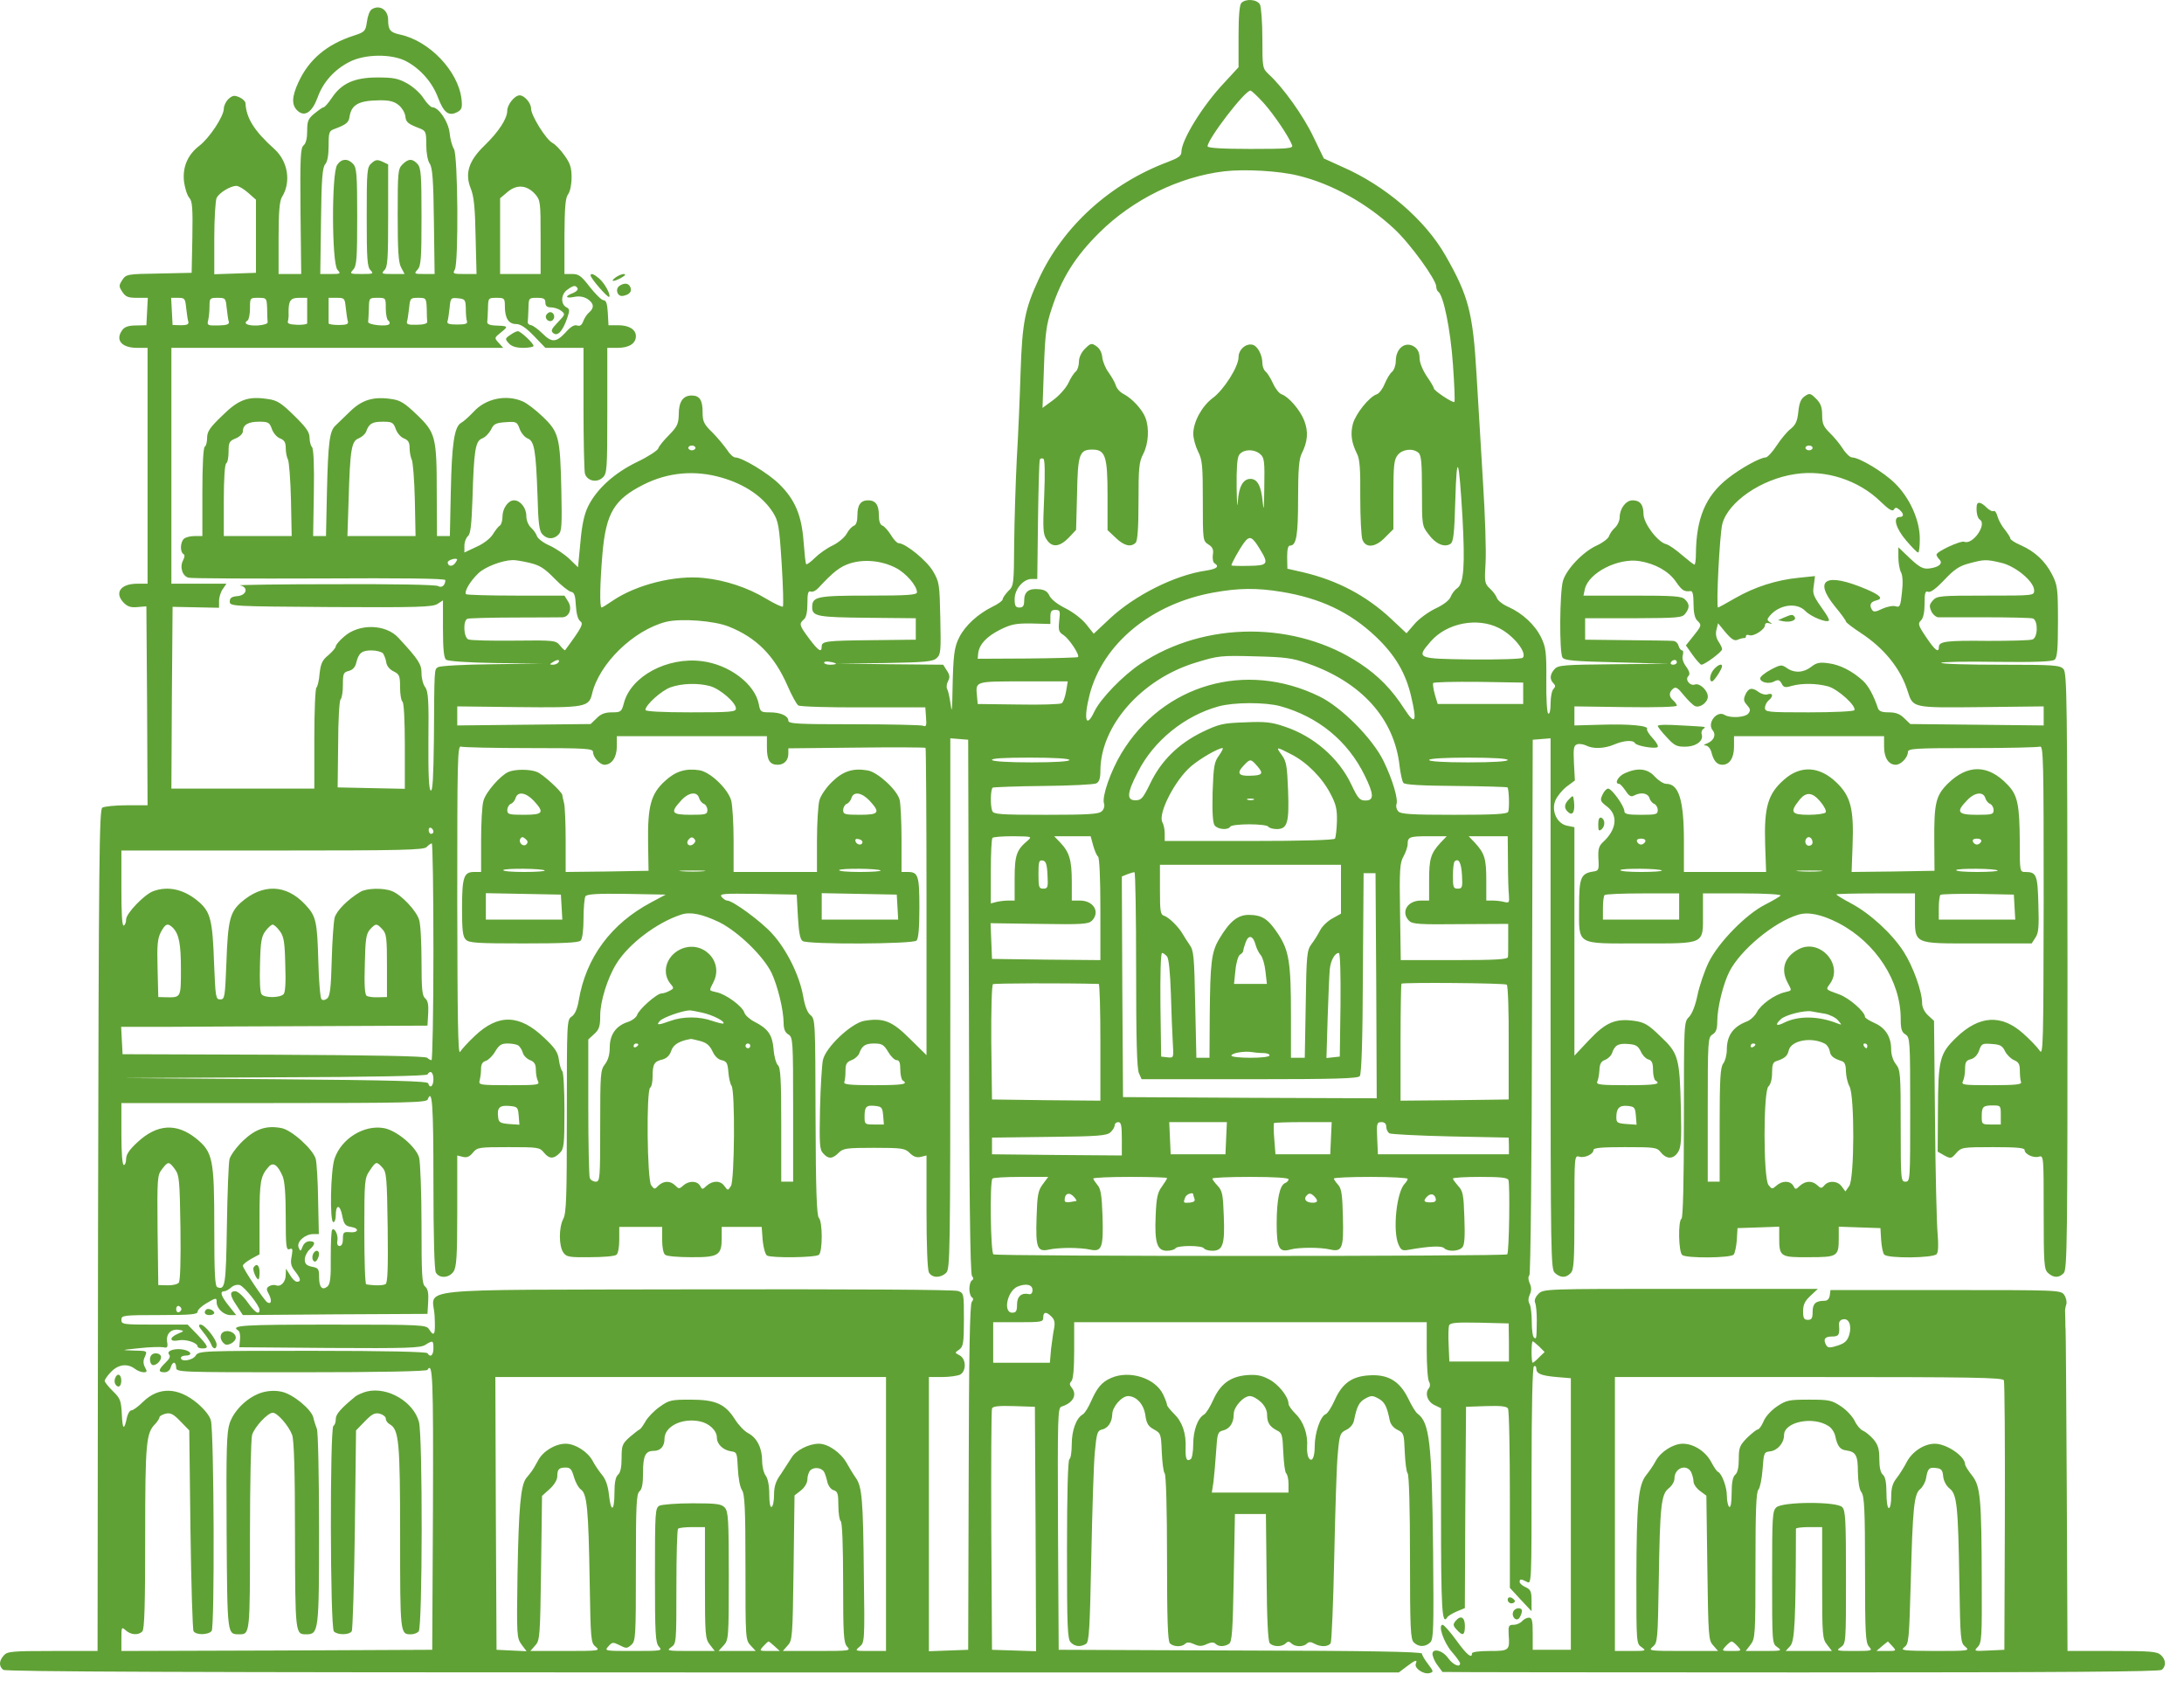 <svg xmlns="http://www.w3.org/2000/svg" width="88" height="68" viewBox="0 0 88 68" fill="none"><path d="M50.02 0.117C49.943 0.193 49.905 0.635 49.905 1.47V2.708L49.339 3.322C48.456 4.253 47.602 5.645 47.602 6.125C47.602 6.279 47.477 6.365 47.074 6.518C44.732 7.392 42.831 9.12 41.852 11.25C41.296 12.45 41.19 12.988 41.123 14.974C41.094 15.953 41.027 17.537 40.969 18.497C40.921 19.456 40.873 21.002 40.864 21.923C40.854 23.555 40.844 23.612 40.624 23.814C40.509 23.939 40.403 24.083 40.403 24.14C40.403 24.198 40.211 24.342 39.981 24.448C39.405 24.735 38.896 25.196 38.656 25.666C38.445 26.079 38.407 26.386 38.378 27.884C38.368 28.642 38.349 28.747 38.301 28.363C38.263 28.095 38.205 27.826 38.167 27.768C38.128 27.701 38.138 27.557 38.196 27.452C38.282 27.288 38.272 27.192 38.148 27.01L38.004 26.78L35.863 26.761L33.732 26.732L35.642 26.713C37.293 26.684 37.591 26.655 37.744 26.511C37.907 26.367 37.917 26.223 37.888 24.908C37.859 23.536 37.85 23.449 37.591 23.008C37.341 22.585 36.487 21.885 36.209 21.885C36.151 21.885 36.007 21.741 35.901 21.558C35.786 21.376 35.633 21.203 35.556 21.175C35.46 21.146 35.412 20.992 35.412 20.752C35.412 20.34 35.278 20.157 34.98 20.157C34.683 20.157 34.548 20.34 34.548 20.752C34.548 21.002 34.5 21.146 34.404 21.184C34.318 21.213 34.193 21.357 34.116 21.501C34.039 21.645 33.79 21.856 33.56 21.971C33.329 22.077 33.003 22.307 32.84 22.47C32.667 22.643 32.504 22.758 32.485 22.729C32.456 22.71 32.417 22.307 32.379 21.827C32.302 20.762 32.034 20.128 31.4 19.505C30.939 19.053 29.903 18.43 29.625 18.43C29.548 18.43 29.394 18.286 29.288 18.113C29.173 17.95 28.914 17.633 28.703 17.422C28.358 17.086 28.31 16.98 28.31 16.596C28.31 16.116 28.185 15.934 27.868 15.934C27.523 15.934 27.35 16.184 27.35 16.683C27.34 17.076 27.292 17.182 26.966 17.518C26.755 17.729 26.553 17.969 26.524 18.065C26.495 18.151 26.112 18.401 25.67 18.612C24.739 19.063 24.038 19.706 23.693 20.407C23.539 20.724 23.443 21.165 23.386 21.856L23.29 22.854L22.944 22.518C22.752 22.336 22.397 22.096 22.148 21.981C21.898 21.875 21.677 21.702 21.639 21.607C21.61 21.511 21.505 21.357 21.399 21.261C21.284 21.155 21.207 20.963 21.207 20.781C21.207 20.464 20.967 20.157 20.708 20.157C20.478 20.157 20.247 20.483 20.247 20.81C20.247 20.973 20.199 21.136 20.142 21.175C20.084 21.203 19.959 21.366 19.863 21.52C19.767 21.683 19.489 21.904 19.201 22.029L18.712 22.259V21.99C18.712 21.837 18.779 21.664 18.856 21.597C18.961 21.511 19 21.146 19.038 20.08C19.096 18.132 19.153 17.767 19.431 17.662C19.556 17.614 19.71 17.451 19.787 17.307C19.892 17.076 19.979 17.038 20.372 17.009C20.804 16.98 20.833 16.99 20.938 17.278C20.996 17.441 21.14 17.614 21.255 17.662C21.533 17.767 21.591 18.132 21.658 19.965C21.687 21.059 21.725 21.386 21.85 21.52C22.042 21.731 22.301 21.741 22.503 21.539C22.637 21.405 22.647 21.155 22.618 19.735C22.57 17.614 22.522 17.412 21.869 16.788C21.581 16.51 21.217 16.232 21.044 16.164C20.382 15.886 19.566 16.059 19.086 16.587C18.904 16.779 18.673 16.99 18.577 17.038C18.308 17.191 18.203 17.873 18.165 19.793L18.126 21.597H17.867H17.608L17.598 19.85C17.598 17.604 17.55 17.431 16.802 16.712C16.312 16.241 16.13 16.126 15.784 16.078C15.055 15.963 14.585 16.107 14.105 16.577C13.865 16.808 13.605 17.057 13.519 17.143C13.279 17.364 13.222 17.815 13.174 19.793L13.135 21.597H12.876H12.617L12.646 19.85C12.665 18.737 12.636 18.074 12.569 18.007C12.521 17.959 12.473 17.787 12.473 17.633C12.473 17.412 12.338 17.22 11.859 16.75C11.34 16.241 11.168 16.126 10.803 16.078C9.997 15.953 9.622 16.088 8.96 16.74C8.461 17.22 8.346 17.383 8.346 17.633C8.346 17.796 8.307 17.969 8.25 17.998C8.192 18.036 8.154 18.746 8.154 19.831V21.597H7.837C7.664 21.597 7.472 21.645 7.405 21.712C7.261 21.856 7.252 22.23 7.386 22.317C7.453 22.355 7.444 22.442 7.376 22.576C7.232 22.845 7.348 23.219 7.607 23.276C7.722 23.305 10.093 23.315 12.886 23.305C16.206 23.286 17.944 23.305 17.944 23.372C17.944 23.584 17.79 23.699 17.656 23.612C17.569 23.555 15.832 23.526 13.481 23.536C11.264 23.536 9.546 23.564 9.67 23.584C10.016 23.651 9.949 23.977 9.574 24.016C9.334 24.035 9.258 24.092 9.258 24.236C9.258 24.428 9.334 24.428 13.327 24.457C16.85 24.476 17.425 24.457 17.627 24.332L17.848 24.188V25.331C17.848 26.156 17.886 26.501 17.973 26.578C18.059 26.636 18.788 26.693 19.969 26.713L21.831 26.732L19.815 26.761C18.712 26.77 17.733 26.828 17.656 26.876C17.493 26.972 17.502 26.866 17.483 29.832C17.464 31.291 17.435 31.876 17.358 31.848C17.282 31.819 17.253 31.224 17.262 29.851C17.282 28.22 17.253 27.855 17.137 27.692C17.051 27.586 16.984 27.337 16.984 27.125C16.984 26.761 16.878 26.588 16.063 25.705C15.554 25.139 14.469 25.11 13.865 25.647C13.682 25.801 13.529 25.983 13.529 26.041C13.529 26.098 13.394 26.252 13.231 26.396C12.982 26.597 12.924 26.732 12.876 27.145C12.857 27.423 12.79 27.672 12.751 27.701C12.703 27.73 12.665 28.651 12.665 29.765V31.771H9.785H6.906L6.925 28.114L6.954 24.448L7.895 24.467L8.826 24.486V24.217C8.826 24.064 8.893 23.843 8.979 23.728L9.123 23.517H8.019H6.906V18.765V14.014H13.596H20.276L20.094 13.813C19.911 13.611 19.911 13.611 20.199 13.381C20.497 13.141 20.487 13.132 19.911 13.112C19.748 13.103 19.623 13.055 19.633 12.978C19.643 12.92 19.652 12.671 19.662 12.431C19.671 12.008 19.671 11.999 20.007 11.999C20.324 11.999 20.343 12.018 20.343 12.344C20.343 12.824 20.497 13.055 20.794 13.055C20.977 13.055 21.188 13.199 21.514 13.535L21.975 14.014H22.743H23.511V16.433C23.511 17.767 23.539 18.957 23.568 19.082C23.654 19.37 24.038 19.466 24.278 19.245C24.461 19.082 24.47 18.929 24.47 16.539V14.014H24.893C25.353 14.014 25.622 13.832 25.622 13.544C25.622 13.275 25.344 13.103 24.912 13.103H24.518L24.49 12.594C24.47 12.239 24.422 12.095 24.317 12.095C24.24 12.095 24 11.855 23.77 11.567C23.424 11.116 23.319 11.039 23.059 11.039H22.743V9.523C22.752 8.352 22.781 7.977 22.887 7.833C22.973 7.718 23.031 7.43 23.031 7.152C23.031 6.749 22.973 6.576 22.743 6.259C22.589 6.039 22.378 5.818 22.263 5.76C22.004 5.626 21.399 4.656 21.399 4.378C21.399 4.148 21.13 3.841 20.938 3.841C20.737 3.841 20.439 4.215 20.439 4.455C20.439 4.781 20.094 5.309 19.518 5.866C18.884 6.48 18.721 6.989 18.971 7.603C19.096 7.91 19.143 8.39 19.163 9.523L19.201 11.039H18.712C18.261 11.039 18.232 11.03 18.328 10.857C18.481 10.559 18.452 6.231 18.289 6C18.222 5.895 18.136 5.597 18.116 5.348C18.059 4.887 17.675 4.321 17.416 4.321C17.358 4.321 17.195 4.157 17.07 3.965C16.946 3.764 16.648 3.495 16.408 3.361C16.043 3.159 15.851 3.121 15.208 3.121C14.277 3.121 13.759 3.361 13.375 3.937C13.231 4.148 13.087 4.321 13.039 4.321C13.001 4.321 12.838 4.436 12.675 4.57C12.415 4.781 12.377 4.877 12.377 5.28C12.377 5.568 12.329 5.779 12.233 5.856C12.108 5.962 12.089 6.336 12.108 8.505L12.137 11.039H11.686H11.225V9.599C11.225 8.524 11.264 8.102 11.36 7.939C11.734 7.344 11.609 6.518 11.072 6.019C10.246 5.28 9.92 4.762 9.891 4.148C9.881 4.081 9.776 3.975 9.642 3.917C9.44 3.831 9.373 3.841 9.21 3.985C9.104 4.081 9.018 4.263 9.018 4.378C9.018 4.685 8.442 5.559 8.029 5.875C7.559 6.24 7.348 6.73 7.415 7.325C7.453 7.584 7.54 7.872 7.626 7.968C7.751 8.102 7.77 8.38 7.751 9.561L7.722 10.991L6.407 11.02C5.121 11.039 5.082 11.049 4.929 11.279C4.785 11.5 4.785 11.538 4.929 11.759C5.063 11.96 5.159 11.999 5.524 11.999H5.956L5.927 12.546L5.898 13.103L5.476 13.112C5.188 13.112 5.015 13.17 4.929 13.295C4.631 13.698 4.9 14.014 5.524 14.014H5.946V18.765V23.517H5.524C4.852 23.517 4.593 23.891 4.996 24.294C5.14 24.438 5.284 24.486 5.543 24.457L5.898 24.428L5.927 28.44L5.946 32.443H5.111C4.641 32.443 4.199 32.491 4.123 32.539C3.998 32.615 3.979 34.631 3.95 49.575L3.931 66.515H2.117C0.495 66.515 0.293 66.534 0.159 66.688C-0.043 66.909 -0.052 67.13 0.13 67.274C0.226 67.35 7.444 67.379 28.31 67.379H56.364L56.681 67.139C57.036 66.871 57.123 66.842 57.046 67.034C56.979 67.206 57.353 67.466 57.593 67.408C57.775 67.36 57.766 67.341 57.535 67.034C57.401 66.861 57.295 66.678 57.295 66.621C57.295 66.544 55.059 66.506 49.982 66.496L42.658 66.467L42.63 61.592C42.611 57.013 42.62 56.716 42.774 56.668C43.244 56.524 43.417 56.188 43.177 55.9C43.09 55.794 43.09 55.727 43.167 55.65C43.244 55.574 43.282 55.132 43.282 54.403V53.27H50.385H57.487V54.393C57.487 55.017 57.526 55.593 57.583 55.67C57.631 55.756 57.631 55.852 57.574 55.929C57.401 56.13 57.516 56.476 57.804 56.61L58.063 56.735V60.949C58.063 64.845 58.102 65.498 58.313 65.162C58.342 65.104 58.524 64.999 58.697 64.922L59.023 64.788L59.042 60.728L59.071 56.677L59.877 56.649C60.463 56.629 60.712 56.658 60.76 56.745C60.808 56.812 60.837 58.463 60.837 60.421V63.972L61.269 64.442L61.711 64.912V64.481C61.711 64.116 61.672 64.039 61.471 63.943C61.336 63.886 61.231 63.789 61.231 63.732C61.231 63.607 61.288 63.607 61.528 63.732C61.711 63.837 61.711 63.751 61.711 59.47C61.711 56.668 61.749 55.084 61.806 55.046C61.864 55.017 61.902 55.055 61.902 55.132C61.902 55.343 62.085 55.42 62.718 55.478L63.294 55.526V60.996V66.467H62.526H61.758V65.815C61.758 65.287 61.73 65.172 61.605 65.172C61.519 65.172 61.394 65.239 61.327 65.316C61.259 65.392 61.106 65.46 60.991 65.46C60.789 65.46 60.77 65.498 60.789 65.863C60.837 66.496 60.808 66.515 60.021 66.515C59.608 66.515 59.311 66.554 59.311 66.611C59.311 66.842 59.1 66.669 58.678 66.083C58.428 65.738 58.178 65.46 58.13 65.46C57.929 65.46 58.169 66.16 58.486 66.534C58.678 66.755 58.831 66.966 58.831 67.014C58.831 67.197 58.543 67.072 58.351 66.803C58.092 66.439 57.622 66.381 57.737 66.727C57.766 66.851 57.871 67.034 57.958 67.139C58.035 67.245 58.111 67.341 58.121 67.36C58.121 67.37 64.619 67.379 72.556 67.379C83.104 67.379 87.02 67.35 87.107 67.274C87.289 67.12 87.27 66.861 87.068 66.678C86.915 66.534 86.627 66.515 85.101 66.515H83.306L83.277 60.104C83.258 56.581 83.239 53.645 83.229 53.577C83.219 53.52 83.219 53.356 83.219 53.222C83.219 53.088 83.21 52.925 83.21 52.857C83.2 52.8 83.219 52.656 83.258 52.55C83.287 52.445 83.248 52.272 83.171 52.166C83.037 51.974 82.922 51.974 78.392 51.974H73.756L73.727 52.186C73.708 52.33 73.631 52.406 73.516 52.406C73.161 52.406 73.036 52.522 73.036 52.848C73.036 53.107 72.998 53.174 72.844 53.174C72.691 53.174 72.652 53.107 72.652 52.829C72.652 52.569 72.719 52.416 72.95 52.205L73.247 51.926H67.719C62.248 51.926 62.19 51.926 61.989 52.128C61.864 52.253 61.816 52.387 61.854 52.483C61.893 52.569 61.922 52.886 61.922 53.174C61.912 53.942 61.912 53.961 61.816 53.894C61.758 53.865 61.72 53.587 61.72 53.27C61.72 52.963 61.682 52.627 61.634 52.541C61.566 52.425 61.576 52.291 61.643 52.147C61.711 51.994 61.711 51.859 61.634 51.696C61.576 51.562 61.566 51.437 61.624 51.379C61.672 51.331 61.72 46.907 61.73 40.553L61.758 29.803L62.123 29.774L62.478 29.745V40.438C62.478 50.669 62.488 51.139 62.651 51.283C62.872 51.485 63.093 51.495 63.285 51.293C63.419 51.168 63.438 50.803 63.438 48.846C63.438 46.6 63.438 46.542 63.63 46.6C63.841 46.667 64.206 46.504 64.206 46.331C64.206 46.244 64.542 46.216 65.473 46.216C66.682 46.216 66.759 46.225 66.922 46.427C67.153 46.715 67.431 46.705 67.613 46.417C67.738 46.225 67.757 45.928 67.728 44.67C67.68 42.616 67.632 42.434 66.903 41.753C66.413 41.273 66.25 41.186 65.857 41.129C65.089 41.023 64.705 41.186 64.033 41.897L63.438 42.53V37.933V33.326L63.15 33.268C62.737 33.191 62.498 32.673 62.67 32.251C62.737 32.087 62.939 31.838 63.121 31.694L63.457 31.444L63.419 30.744C63.39 30.139 63.409 30.034 63.553 29.985C63.64 29.957 63.803 29.985 63.908 30.034C64.177 30.177 64.638 30.168 65.041 29.995C65.425 29.832 65.799 29.803 65.876 29.938C65.943 30.053 66.663 30.177 66.788 30.101C66.836 30.072 66.749 29.909 66.596 29.745C66.442 29.582 66.337 29.41 66.365 29.371C66.452 29.237 65.646 29.16 64.504 29.198L63.438 29.227V28.843V28.459L65.502 28.488C66.73 28.507 67.565 28.479 67.565 28.431C67.565 28.383 67.498 28.287 67.421 28.22C67.239 28.066 67.239 27.893 67.412 27.749C67.527 27.653 67.604 27.711 67.853 28.018C68.026 28.229 68.228 28.421 68.304 28.45C68.506 28.527 68.813 28.296 68.813 28.066C68.813 27.816 68.487 27.509 68.295 27.576C68.103 27.653 67.882 27.384 68.026 27.241C68.103 27.164 68.084 27.058 67.94 26.857C67.815 26.693 67.767 26.511 67.805 26.396C67.834 26.29 67.824 26.204 67.776 26.204C67.728 26.204 67.661 26.117 67.632 26.012C67.604 25.906 67.508 25.82 67.402 25.82C67.306 25.81 66.471 25.801 65.55 25.791L63.87 25.772V25.34V24.908H65.828C67.632 24.899 67.786 24.889 67.911 24.716C68.084 24.486 68.084 24.332 67.892 24.15C67.767 24.016 67.441 23.996 65.77 23.996H63.803L63.86 23.728C64.014 23.075 65.195 22.47 66.058 22.605C66.692 22.71 67.229 23.008 67.517 23.421C67.776 23.795 67.853 23.843 68.122 23.814C68.199 23.804 68.237 23.958 68.237 24.323C68.237 24.659 68.285 24.899 68.381 24.994C68.573 25.186 68.573 25.196 68.228 25.628L67.93 26.002L68.199 26.386C68.352 26.597 68.515 26.78 68.554 26.78C68.688 26.78 69.389 26.262 69.389 26.156C69.389 26.098 69.322 25.964 69.245 25.849C69.149 25.705 69.12 25.542 69.159 25.378L69.226 25.11L69.533 25.484C69.782 25.772 69.888 25.83 70.022 25.772C70.128 25.724 70.234 25.705 70.281 25.705C70.32 25.714 70.349 25.686 70.349 25.628C70.349 25.58 70.406 25.561 70.483 25.59C70.656 25.657 71.117 25.359 71.117 25.186C71.117 25.11 71.184 25.081 71.289 25.11C71.424 25.158 71.424 25.148 71.318 25.071C71.193 24.985 71.193 24.947 71.308 24.812C71.692 24.352 72.403 24.256 72.748 24.62C72.959 24.841 73.593 25.1 73.689 25.004C73.718 24.985 73.65 24.851 73.554 24.707C73.046 23.987 73.026 23.948 73.084 23.584L73.132 23.209L72.489 23.276C71.577 23.363 70.694 23.651 69.926 24.092C69.562 24.303 69.245 24.476 69.226 24.476C69.139 24.476 69.293 21.491 69.398 21.107C69.629 20.224 70.963 19.303 72.326 19.101C73.554 18.909 74.888 19.341 75.781 20.215C76.098 20.522 76.251 20.618 76.309 20.532C76.367 20.436 76.415 20.436 76.53 20.532C76.722 20.695 76.722 20.829 76.539 20.829C76.261 20.829 76.386 21.29 76.808 21.779C77.029 22.038 77.24 22.259 77.288 22.259C77.326 22.269 77.355 22.019 77.355 21.702C77.355 20.963 76.952 20.052 76.347 19.466C75.906 19.025 74.917 18.43 74.629 18.43C74.543 18.43 74.37 18.266 74.245 18.065C74.121 17.873 73.881 17.585 73.718 17.431C73.478 17.191 73.42 17.067 73.42 16.731C73.42 16.404 73.362 16.251 73.18 16.068C72.95 15.838 72.911 15.829 72.719 15.963C72.566 16.068 72.499 16.222 72.46 16.587C72.422 16.961 72.355 17.115 72.153 17.278C72.009 17.383 71.76 17.691 71.587 17.95C71.414 18.218 71.213 18.43 71.145 18.43C70.924 18.43 70.128 18.871 69.619 19.274C68.717 19.984 68.343 20.887 68.333 22.336C68.333 22.566 68.304 22.749 68.275 22.749C68.247 22.749 68.026 22.576 67.776 22.365C67.536 22.154 67.249 21.952 67.133 21.923C66.788 21.837 66.222 21.079 66.222 20.714C66.222 20.33 66.078 20.157 65.78 20.157C65.511 20.157 65.262 20.493 65.262 20.839C65.262 20.973 65.175 21.165 65.07 21.261C64.964 21.357 64.859 21.511 64.83 21.607C64.791 21.702 64.58 21.866 64.35 21.971C63.793 22.221 63.121 22.921 62.977 23.401C62.843 23.852 62.824 26.281 62.958 26.492C63.035 26.607 63.419 26.645 65.137 26.684L67.229 26.741L65.012 26.761C63.006 26.78 62.785 26.799 62.642 26.953C62.45 27.164 62.43 27.365 62.593 27.528C62.68 27.615 62.68 27.672 62.593 27.759C62.526 27.826 62.478 28.085 62.478 28.344C62.478 28.613 62.44 28.786 62.382 28.747C62.334 28.719 62.296 28.143 62.306 27.413C62.315 26.271 62.286 26.079 62.104 25.695C61.854 25.177 61.355 24.716 60.789 24.457C60.559 24.361 60.357 24.198 60.319 24.102C60.29 24.006 60.165 23.833 60.04 23.718C59.82 23.517 59.81 23.449 59.858 22.672C59.887 22.211 59.839 20.733 59.752 19.389C59.676 18.046 59.551 16.097 59.493 15.07C59.349 12.594 59.167 11.912 58.246 10.3C57.42 8.851 55.817 7.478 54.08 6.72L53.341 6.384L52.919 5.511C52.525 4.676 51.69 3.505 51.114 2.986C50.874 2.756 50.865 2.727 50.865 1.566C50.865 0.904 50.817 0.289 50.769 0.184C50.654 -0.027 50.203 -0.066 50.02 0.117ZM50.932 4.167C51.354 4.647 51.93 5.501 52.065 5.856C52.103 5.981 51.882 6 50.385 6C49.243 6 48.657 5.962 48.657 5.895C48.657 5.607 50.154 3.649 50.385 3.649C50.423 3.649 50.673 3.879 50.932 4.167ZM16.053 4.225C16.187 4.33 16.312 4.532 16.331 4.676C16.36 4.925 16.418 4.983 16.917 5.175C17.157 5.271 17.176 5.319 17.176 5.837C17.176 6.163 17.233 6.47 17.31 6.586C17.425 6.739 17.464 7.248 17.483 8.908L17.512 11.039H17.09C16.686 11.039 16.677 11.03 16.821 10.866C16.965 10.713 16.984 10.415 16.984 8.736C16.984 7.056 16.965 6.758 16.821 6.605C16.619 6.384 16.456 6.384 16.216 6.624C16.034 6.806 16.024 6.941 16.024 8.659C16.024 10.079 16.053 10.569 16.159 10.77L16.302 11.039H15.823C15.381 11.039 15.352 11.03 15.487 10.886C15.621 10.761 15.64 10.425 15.64 8.678V6.624L15.4 6.509C15.199 6.422 15.132 6.432 14.968 6.576C14.786 6.739 14.776 6.874 14.776 8.745C14.776 10.425 14.796 10.761 14.93 10.886C15.064 11.03 15.036 11.039 14.575 11.039C14.095 11.039 14.085 11.03 14.229 10.866C14.373 10.713 14.393 10.415 14.393 8.736C14.393 7.056 14.373 6.758 14.229 6.605C14.018 6.375 13.759 6.384 13.586 6.643C13.356 6.97 13.366 10.607 13.596 10.866C13.74 11.03 13.73 11.039 13.327 11.039H12.905L12.934 8.908C12.953 7.21 12.991 6.739 13.106 6.614C13.193 6.518 13.241 6.25 13.241 5.866C13.241 5.309 13.26 5.271 13.509 5.184C13.941 5.021 14.057 4.935 14.085 4.695C14.162 4.215 14.46 4.052 15.266 4.042C15.669 4.033 15.871 4.081 16.053 4.225ZM52.304 7.075C53.658 7.401 55.078 8.189 56.182 9.225C56.825 9.82 57.871 11.27 57.871 11.548C57.871 11.634 57.91 11.721 57.948 11.749C58.159 11.874 58.447 13.285 58.543 14.677C58.601 15.483 58.63 16.164 58.601 16.193C58.553 16.251 57.775 15.742 57.775 15.646C57.775 15.608 57.651 15.387 57.487 15.157C57.324 14.907 57.199 14.61 57.199 14.427C57.199 14.226 57.132 14.072 56.998 13.976C56.633 13.726 56.24 14.024 56.24 14.552C56.24 14.715 56.172 14.907 56.086 14.984C56 15.051 55.875 15.272 55.788 15.473C55.712 15.665 55.568 15.857 55.472 15.886C55.174 15.982 54.627 16.663 54.512 17.076C54.406 17.489 54.454 17.825 54.675 18.276C54.79 18.487 54.819 18.909 54.809 20.032C54.809 20.839 54.848 21.616 54.896 21.741C55.03 22.096 55.424 22.058 55.817 21.645L56.144 21.319V19.936C56.144 18.737 56.172 18.516 56.316 18.334C56.508 18.094 56.921 18.046 57.151 18.238C57.267 18.334 57.295 18.631 57.295 19.773C57.295 21.165 57.295 21.184 57.564 21.53C57.843 21.914 58.198 22.067 58.438 21.914C58.562 21.837 58.601 21.539 58.639 20.148C58.697 18.18 58.783 18.391 58.927 20.829C59.033 22.777 58.985 23.507 58.716 23.699C58.61 23.766 58.495 23.929 58.447 24.054C58.39 24.188 58.159 24.371 57.823 24.524C57.535 24.668 57.151 24.947 56.988 25.148L56.672 25.513L56.048 24.927C55.05 23.996 53.888 23.382 52.506 23.056L51.873 22.912L51.863 22.442C51.863 22.125 51.901 21.981 51.978 21.981C52.237 21.981 52.304 21.578 52.304 20.08C52.304 18.909 52.343 18.487 52.448 18.276C52.688 17.806 52.727 17.403 52.554 16.951C52.391 16.52 51.921 15.982 51.642 15.886C51.546 15.857 51.393 15.665 51.297 15.454C51.201 15.243 51.066 15.022 50.989 14.965C50.922 14.907 50.865 14.754 50.865 14.629C50.865 14.302 50.673 13.938 50.471 13.89C50.203 13.822 49.905 14.082 49.905 14.389C49.905 14.773 49.31 15.713 48.859 16.04C48.427 16.366 48.081 16.999 48.081 17.479C48.081 17.662 48.168 17.978 48.273 18.19C48.446 18.526 48.465 18.756 48.465 20.176C48.465 21.75 48.465 21.789 48.686 21.933C48.859 22.038 48.907 22.144 48.868 22.355C48.849 22.509 48.878 22.662 48.936 22.691C49.147 22.825 49.032 22.921 48.59 22.989C47.333 23.171 45.72 23.987 44.722 24.918L44.069 25.532L43.772 25.158C43.599 24.937 43.244 24.668 42.947 24.515C42.63 24.361 42.371 24.16 42.294 24.016C42.207 23.824 42.092 23.756 41.852 23.737C41.449 23.699 41.267 23.843 41.267 24.198C41.267 24.409 41.219 24.476 41.075 24.476C40.921 24.476 40.883 24.409 40.883 24.14C40.883 23.737 41.228 23.325 41.574 23.325H41.795L41.824 20.954C41.843 19.658 41.871 18.554 41.9 18.506C41.929 18.468 41.996 18.449 42.044 18.487C42.102 18.516 42.111 19.092 42.073 20.013C42.015 21.309 42.025 21.52 42.169 21.731C42.38 22.067 42.687 22.048 43.062 21.664L43.359 21.347L43.398 19.898C43.426 18.295 43.493 18.113 44.012 18.113C44.54 18.113 44.626 18.382 44.626 19.956V21.357L44.952 21.664C45.288 21.99 45.567 22.058 45.759 21.866C45.835 21.789 45.874 21.28 45.874 20.205C45.874 18.852 45.893 18.612 46.066 18.286C46.277 17.873 46.315 17.249 46.152 16.827C46.027 16.5 45.624 16.059 45.279 15.877C45.135 15.809 44.991 15.646 44.962 15.531C44.924 15.406 44.789 15.176 44.674 15.013C44.549 14.85 44.434 14.571 44.415 14.398C44.396 14.206 44.309 14.034 44.175 13.947C43.983 13.813 43.945 13.822 43.714 14.053C43.57 14.197 43.474 14.398 43.474 14.571C43.474 14.725 43.417 14.907 43.35 14.965C43.273 15.022 43.138 15.233 43.052 15.425C42.956 15.627 42.687 15.934 42.438 16.116L42.006 16.433L42.063 14.821C42.111 13.439 42.159 13.084 42.371 12.45C42.774 11.212 43.321 10.338 44.3 9.369C45.644 8.035 47.525 7.114 49.329 6.902C50.154 6.806 51.537 6.883 52.304 7.075ZM9.997 7.766L10.313 8.045V9.523V10.991L9.478 11.02L8.634 11.049V9.599C8.634 8.793 8.682 8.064 8.73 7.968C8.845 7.757 9.277 7.497 9.517 7.488C9.613 7.488 9.824 7.613 9.997 7.766ZM21.572 7.833C21.773 8.064 21.783 8.16 21.783 9.561V11.039H20.967H20.151V9.513V7.987L20.458 7.728C20.823 7.421 21.236 7.449 21.572 7.833ZM23.271 11.615C23.299 11.673 23.223 11.749 23.088 11.807C22.743 11.932 22.781 12.037 23.146 11.96C23.338 11.922 23.52 11.951 23.674 12.047C23.933 12.22 23.952 12.402 23.741 12.584C23.654 12.652 23.549 12.815 23.501 12.94C23.443 13.103 23.367 13.151 23.251 13.112C23.146 13.074 22.992 13.16 22.791 13.391C22.407 13.803 22.234 13.813 21.85 13.429C21.687 13.266 21.485 13.122 21.409 13.103C21.322 13.093 21.255 13.036 21.265 12.978C21.274 12.911 21.284 12.671 21.293 12.431C21.303 12.008 21.303 11.999 21.639 11.999C21.908 11.999 21.975 12.037 21.975 12.191C21.975 12.325 22.042 12.383 22.196 12.383C22.32 12.383 22.503 12.44 22.608 12.517C22.781 12.652 22.781 12.671 22.474 12.988C22.215 13.256 22.186 13.333 22.292 13.419C22.464 13.563 22.666 13.352 22.848 12.834C22.963 12.498 22.963 12.45 22.81 12.373C22.58 12.239 22.608 11.845 22.858 11.673C23.108 11.49 23.194 11.481 23.271 11.615ZM7.501 12.402C7.53 12.632 7.559 12.882 7.588 12.959C7.616 13.064 7.54 13.103 7.29 13.103L6.954 13.093L6.925 12.546L6.896 11.999H7.175C7.444 11.999 7.463 12.028 7.501 12.402ZM9.133 12.402C9.162 12.632 9.19 12.882 9.219 12.959C9.248 13.064 9.152 13.103 8.797 13.112C8.375 13.122 8.336 13.103 8.384 12.92C8.413 12.805 8.442 12.556 8.442 12.354C8.442 12.018 8.451 11.999 8.768 11.999C9.085 11.999 9.094 12.018 9.133 12.402ZM10.764 12.431C10.764 12.671 10.774 12.911 10.784 12.978C10.793 13.045 10.63 13.093 10.39 13.112C9.987 13.132 9.776 13.036 9.977 12.911C10.025 12.882 10.073 12.661 10.073 12.421C10.073 11.999 10.073 11.999 10.409 11.999C10.745 11.999 10.745 12.008 10.764 12.431ZM12.377 12.479C12.377 12.738 12.377 12.988 12.377 13.026C12.377 13.064 12.195 13.093 11.964 13.084C11.676 13.074 11.571 13.036 11.6 12.949C11.619 12.872 11.638 12.728 11.628 12.623C11.619 12.124 11.695 11.999 12.041 11.999H12.377V12.479ZM13.932 12.402C13.961 12.632 13.989 12.872 14.018 12.949C14.047 13.055 13.961 13.093 13.653 13.093C13.423 13.093 13.241 13.064 13.241 13.026C13.241 12.988 13.241 12.738 13.241 12.479V11.999H13.567C13.884 11.999 13.893 12.018 13.932 12.402ZM15.544 12.421C15.544 12.661 15.592 12.882 15.64 12.911C15.698 12.949 15.717 13.007 15.688 13.055C15.611 13.17 14.824 13.093 14.834 12.968C14.844 12.911 14.853 12.671 14.863 12.431C14.872 12.008 14.872 11.999 15.208 11.999C15.544 11.999 15.544 11.999 15.544 12.421ZM17.195 12.431C17.195 12.671 17.205 12.911 17.214 12.968C17.224 13.036 17.051 13.084 16.792 13.084C16.456 13.093 16.37 13.064 16.398 12.959C16.427 12.882 16.456 12.632 16.485 12.402C16.523 12.018 16.533 11.999 16.85 11.999C17.166 11.999 17.176 12.008 17.195 12.431ZM18.769 12.431C18.769 12.642 18.788 12.872 18.817 12.949C18.846 13.045 18.74 13.074 18.424 13.074C18.107 13.074 18.001 13.045 18.03 12.949C18.059 12.872 18.088 12.632 18.116 12.402C18.155 11.999 18.165 11.989 18.462 12.018C18.74 12.047 18.76 12.076 18.769 12.431ZM10.956 17.287C11.014 17.451 11.158 17.614 11.283 17.662C11.456 17.729 11.513 17.825 11.513 18.046C11.513 18.209 11.552 18.42 11.6 18.506C11.648 18.593 11.705 19.332 11.724 20.138L11.753 21.597H10.39H9.018V20.167C9.018 19.313 9.056 18.708 9.114 18.669C9.171 18.641 9.21 18.42 9.21 18.199C9.21 17.825 9.238 17.767 9.498 17.662C9.661 17.595 9.785 17.47 9.785 17.383C9.785 17.115 9.997 16.99 10.438 16.99C10.812 16.99 10.861 17.019 10.956 17.287ZM15.947 17.287C16.005 17.451 16.149 17.614 16.274 17.662C16.447 17.729 16.504 17.825 16.504 18.046C16.504 18.209 16.543 18.42 16.59 18.516C16.638 18.602 16.696 19.332 16.715 20.138L16.744 21.597H15.371H13.999L14.047 20.128C14.105 18.113 14.162 17.767 14.45 17.662C14.585 17.604 14.709 17.489 14.748 17.403C14.863 17.067 14.997 16.99 15.419 16.99C15.803 16.99 15.851 17.019 15.947 17.287ZM28.022 18.046C28.022 18.094 27.954 18.142 27.878 18.142C27.801 18.142 27.734 18.094 27.734 18.046C27.734 17.988 27.801 17.95 27.878 17.95C27.954 17.95 28.022 17.988 28.022 18.046ZM73.036 18.046C73.036 18.094 72.969 18.142 72.892 18.142C72.815 18.142 72.748 18.094 72.748 18.046C72.748 17.988 72.815 17.95 72.892 17.95C72.969 17.95 73.036 17.988 73.036 18.046ZM50.788 18.305C50.942 18.439 50.961 18.602 50.942 19.62C50.932 20.532 50.922 20.656 50.874 20.196C50.817 19.581 50.663 19.293 50.385 19.293C50.087 19.293 49.915 19.61 49.876 20.205C49.857 20.532 49.838 20.282 49.828 19.648C49.819 18.89 49.847 18.458 49.924 18.334C50.078 18.094 50.538 18.074 50.788 18.305ZM29.087 19.245C30.018 19.514 30.747 20.013 31.151 20.656C31.362 20.992 31.4 21.194 31.496 22.71C31.554 23.632 31.573 24.409 31.544 24.438C31.515 24.467 31.208 24.323 30.853 24.111C30.143 23.68 29.221 23.372 28.358 23.286C27.206 23.161 25.641 23.555 24.691 24.198C24.47 24.352 24.269 24.476 24.24 24.476C24.154 24.476 24.173 23.497 24.278 22.269C24.422 20.666 24.749 20.119 25.929 19.524C26.918 19.025 28.002 18.929 29.087 19.245ZM50.759 22.115C51.133 22.72 51.095 22.787 50.318 22.797C49.934 22.806 49.617 22.797 49.617 22.777C49.617 22.701 49.943 22.115 50.126 21.866C50.346 21.568 50.452 21.607 50.759 22.115ZM18.328 22.701C18.212 22.845 18.04 22.816 18.04 22.653C18.04 22.576 18.337 22.47 18.414 22.528C18.433 22.538 18.395 22.614 18.328 22.701ZM21.322 22.672C21.735 22.768 21.927 22.883 22.34 23.305C22.618 23.593 22.925 23.833 23.012 23.843C23.136 23.862 23.184 23.987 23.203 24.39C23.223 24.716 23.28 24.947 23.376 25.023C23.52 25.129 23.463 25.254 22.771 26.194C22.762 26.213 22.666 26.137 22.57 26.012C22.397 25.801 22.359 25.791 20.718 25.81C19.796 25.82 18.971 25.801 18.875 25.762C18.683 25.695 18.644 25.004 18.836 24.927C18.894 24.908 19.748 24.879 20.727 24.879C21.706 24.879 22.58 24.87 22.666 24.87C22.944 24.851 23.069 24.505 22.887 24.227L22.743 23.996H20.785C19.719 23.996 18.817 23.968 18.779 23.939C18.692 23.843 18.942 23.411 19.278 23.094C19.537 22.845 20.218 22.576 20.65 22.566C20.737 22.557 21.034 22.605 21.322 22.672ZM36.084 22.873C36.506 23.085 36.948 23.603 36.948 23.862C36.948 23.968 36.573 23.996 34.99 23.996C32.907 23.996 32.725 24.035 32.725 24.467C32.725 24.831 32.936 24.87 34.951 24.889L36.9 24.908V25.34V25.772L35.182 25.791C33.272 25.81 33.108 25.83 33.108 26.05C33.108 26.309 32.974 26.223 32.6 25.724C32.206 25.196 32.187 25.129 32.389 24.956C32.485 24.879 32.533 24.659 32.533 24.313C32.533 23.9 32.562 23.795 32.667 23.833C32.744 23.862 32.878 23.795 32.974 23.689C33.579 23.037 33.838 22.835 34.241 22.701C34.817 22.518 35.518 22.585 36.084 22.873ZM51.633 23.843C53.207 24.102 54.387 24.659 55.433 25.647C56.22 26.396 56.643 27.116 56.864 28.076C57.103 29.093 57.027 29.237 56.595 28.575C56.086 27.778 55.539 27.221 54.8 26.732C52.218 25.014 48.552 25.014 45.96 26.741C45.25 27.212 44.348 28.143 44.098 28.661C43.762 29.381 43.647 28.997 43.906 27.98C44.444 25.926 46.392 24.323 48.897 23.872C49.905 23.689 50.634 23.68 51.633 23.843ZM42.678 25.014C42.639 25.388 42.658 25.465 42.86 25.59C43.09 25.753 43.513 26.386 43.436 26.473C43.407 26.492 42.486 26.521 41.392 26.53L39.395 26.54L39.414 26.319C39.462 25.954 39.75 25.647 40.297 25.369C40.748 25.148 40.931 25.11 41.574 25.119L42.323 25.139V24.86C42.323 24.63 42.361 24.572 42.524 24.572C42.716 24.572 42.726 24.611 42.678 25.014ZM29.365 25.244C30.479 25.686 31.198 26.415 31.726 27.615C31.899 28.018 32.101 28.383 32.168 28.421C32.235 28.469 33.416 28.507 34.788 28.498H37.284L37.312 28.901C37.341 29.237 37.322 29.294 37.188 29.237C37.101 29.208 35.844 29.179 34.395 29.179C32.149 29.179 31.765 29.16 31.765 29.035C31.765 28.843 31.458 28.699 31.016 28.699C30.661 28.699 30.632 28.68 30.575 28.373C30.421 27.557 29.384 26.77 28.271 26.636C26.889 26.463 25.43 27.241 25.142 28.315C25.046 28.68 25.017 28.699 24.653 28.699C24.374 28.699 24.202 28.767 24.038 28.939L23.799 29.17L21.111 29.198L18.424 29.227V28.843V28.459L20.881 28.488C23.578 28.517 23.731 28.488 23.856 27.951C24.144 26.732 25.526 25.388 26.841 25.052C27.436 24.908 28.77 25.004 29.365 25.244ZM60.396 25.302C60.991 25.599 61.547 26.309 61.355 26.501C61.307 26.549 60.386 26.578 59.301 26.569C57.065 26.54 57.056 26.53 57.651 25.839C58.294 25.1 59.522 24.86 60.396 25.302ZM15.429 26.319C15.477 26.386 15.544 26.549 15.563 26.684C15.583 26.828 15.698 26.972 15.861 27.049C16.091 27.164 16.12 27.221 16.12 27.692C16.12 27.98 16.168 28.239 16.216 28.267C16.274 28.306 16.312 29.006 16.312 30.053V31.78L14.959 31.752L13.605 31.723L13.625 29.995C13.625 29.045 13.673 28.229 13.721 28.181C13.778 28.123 13.817 27.864 13.817 27.586C13.817 27.135 13.836 27.087 14.057 27.029C14.21 26.991 14.316 26.876 14.354 26.703C14.45 26.309 14.575 26.204 14.968 26.204C15.17 26.204 15.371 26.262 15.429 26.319ZM52.669 26.722C54.858 27.48 56.182 28.949 56.393 30.859C56.432 31.176 56.499 31.483 56.547 31.54C56.595 31.617 57.295 31.655 58.658 31.665C59.781 31.675 60.712 31.703 60.741 31.723C60.799 31.78 60.828 32.558 60.77 32.702C60.741 32.798 60.213 32.827 58.591 32.827C56.816 32.827 56.432 32.798 56.336 32.682C56.268 32.606 56.24 32.481 56.268 32.404C56.345 32.203 56.115 31.416 55.75 30.667C55.309 29.755 54.051 28.488 53.159 28.056C50.193 26.607 46.862 27.567 45.183 30.35C44.751 31.07 44.396 32.087 44.482 32.366C44.52 32.462 44.482 32.606 44.396 32.682C44.281 32.798 43.887 32.827 42.15 32.827C40.317 32.827 40.029 32.807 39.981 32.673C39.894 32.452 39.913 31.79 40 31.732C40.038 31.713 40.96 31.675 42.035 31.665C43.119 31.655 44.079 31.608 44.175 31.56C44.29 31.502 44.338 31.358 44.338 31.061C44.338 29.237 45.999 27.356 48.187 26.693C49.099 26.415 49.175 26.405 50.625 26.444C51.767 26.473 52.074 26.511 52.669 26.722ZM22.503 26.684C22.474 26.732 22.368 26.78 22.282 26.78C22.138 26.78 22.138 26.761 22.263 26.684C22.455 26.559 22.58 26.559 22.503 26.684ZM33.684 26.741C33.684 26.761 33.579 26.78 33.444 26.78C33.31 26.78 33.205 26.741 33.205 26.693C33.205 26.655 33.31 26.636 33.444 26.665C33.579 26.684 33.684 26.722 33.684 26.741ZM67.565 26.684C67.565 26.732 67.498 26.78 67.412 26.78C67.335 26.78 67.296 26.732 67.325 26.684C67.354 26.626 67.421 26.588 67.479 26.588C67.527 26.588 67.565 26.626 67.565 26.684ZM42.956 27.855C42.918 28.076 42.841 28.296 42.774 28.335C42.706 28.373 41.929 28.402 41.027 28.383L39.395 28.363L39.366 28.047C39.309 27.442 39.261 27.452 41.228 27.452H43.023L42.956 27.855ZM61.374 27.931V28.363H59.647H57.929L57.814 27.98C57.756 27.768 57.727 27.567 57.746 27.519C57.766 27.48 58.591 27.461 59.58 27.471L61.374 27.5V27.931ZM28.617 27.644C29.02 27.759 29.653 28.306 29.653 28.546C29.653 28.68 29.452 28.699 27.83 28.699C26.659 28.699 26.006 28.661 26.006 28.603C26.006 28.402 26.649 27.826 27.014 27.692C27.474 27.528 28.127 27.509 28.617 27.644ZM51.585 28.45C53.111 28.872 54.31 29.851 54.992 31.252C55.366 32.011 55.366 32.251 55.021 32.251C54.781 32.251 54.714 32.164 54.445 31.598C53.946 30.542 52.928 29.659 51.767 29.275C51.239 29.093 50.97 29.064 50.164 29.102C49.272 29.131 49.118 29.17 48.437 29.496C47.477 29.966 46.776 30.657 46.344 31.569C46.056 32.155 45.989 32.241 45.759 32.241C45.384 32.251 45.404 31.953 45.855 31.089C46.488 29.841 47.736 28.834 49.099 28.459C49.723 28.287 50.98 28.287 51.585 28.45ZM30.901 30.12C30.901 30.619 31.016 30.811 31.333 30.811C31.592 30.811 31.765 30.638 31.765 30.36V30.149L34.51 30.12C36.017 30.101 37.274 30.11 37.293 30.13C37.312 30.149 37.332 32.951 37.332 36.339V42.511L36.669 41.858C35.95 41.138 35.604 40.994 34.817 41.129C34.299 41.225 33.262 42.194 33.157 42.712C33.118 42.895 33.061 43.778 33.041 44.67C33.013 46.091 33.022 46.312 33.166 46.465C33.377 46.705 33.54 46.696 33.79 46.446C33.972 46.264 34.097 46.244 35.22 46.244C36.353 46.244 36.468 46.264 36.66 46.456C36.804 46.6 36.938 46.648 37.101 46.609L37.332 46.552V48.807C37.332 50.189 37.37 51.149 37.428 51.264C37.552 51.485 37.879 51.504 38.119 51.283C38.282 51.139 38.291 50.669 38.291 40.438V29.745L38.656 29.774L39.011 29.803L39.04 40.543C39.05 47.828 39.088 51.322 39.165 51.408C39.232 51.485 39.232 51.542 39.155 51.59C39.107 51.619 39.059 51.773 39.059 51.926C39.059 52.08 39.107 52.234 39.155 52.262C39.232 52.31 39.222 52.368 39.155 52.454C39.078 52.55 39.04 54.556 39.031 59.528L39.011 66.467L38.224 66.496L37.428 66.525V60.996V55.478H37.965C38.253 55.478 38.579 55.43 38.685 55.382C38.944 55.238 38.934 54.748 38.666 54.604C38.464 54.499 38.464 54.499 38.647 54.374C38.81 54.259 38.839 54.115 38.839 53.174C38.839 52.128 38.839 52.099 38.608 52.013C38.464 51.955 34.318 51.936 28.05 51.946C16.187 51.974 17.464 51.85 17.512 53.03C17.55 53.779 17.502 53.884 17.291 53.558C17.176 53.376 17.07 53.366 13.337 53.366C9.766 53.366 9.258 53.395 9.603 53.606C9.661 53.645 9.69 53.808 9.67 53.971L9.642 54.278L13.279 54.307C16.398 54.326 16.946 54.307 17.137 54.182C17.445 53.99 17.464 54 17.464 54.326C17.464 54.604 17.339 54.71 17.224 54.518C17.186 54.46 15.535 54.422 12.588 54.422C8.115 54.422 8.01 54.422 7.885 54.614C7.77 54.806 7.29 54.883 7.29 54.71C7.29 54.652 7.376 54.614 7.482 54.614C7.751 54.614 7.722 54.451 7.434 54.383C7.088 54.297 6.685 54.412 6.81 54.566C6.877 54.643 6.839 54.739 6.666 54.902C6.378 55.18 6.359 55.286 6.628 55.286C6.743 55.286 6.849 55.209 6.877 55.094C6.906 54.988 6.964 54.902 7.012 54.902C7.06 54.902 7.098 54.988 7.098 55.094C7.098 55.286 7.165 55.286 12.127 55.286C15.381 55.286 17.186 55.247 17.224 55.19C17.435 54.844 17.464 55.478 17.445 60.776L17.416 66.467L11.158 66.496L4.891 66.515V66.026C4.891 65.546 4.9 65.536 5.063 65.68C5.274 65.872 5.572 65.891 5.735 65.728C5.822 65.642 5.85 64.663 5.85 61.908C5.85 58.079 5.889 57.733 6.263 57.359C6.349 57.263 6.426 57.148 6.426 57.1C6.426 57.052 6.532 56.994 6.666 56.956C6.868 56.908 6.983 56.965 7.271 57.263L7.626 57.628L7.674 61.62C7.703 63.809 7.76 65.661 7.799 65.719C7.904 65.882 8.394 65.872 8.528 65.709C8.653 65.555 8.624 57.772 8.499 57.234C8.451 57.042 8.25 56.793 7.962 56.543C7.175 55.881 6.397 55.862 5.764 56.476C5.572 56.668 5.361 56.821 5.294 56.821C5.236 56.821 5.159 56.937 5.121 57.081C5.006 57.637 4.939 57.618 4.91 57.004C4.881 56.428 4.852 56.342 4.555 56.054C4.372 55.871 4.219 55.689 4.219 55.631C4.219 55.583 4.334 55.41 4.478 55.267C4.766 54.969 5.13 54.921 5.428 55.142C5.524 55.218 5.687 55.286 5.783 55.286C5.927 55.286 5.937 55.257 5.841 55.084C5.764 54.931 5.764 54.815 5.841 54.652C5.937 54.422 5.937 54.422 5.39 54.412C4.862 54.393 4.871 54.393 5.61 54.316C6.033 54.268 6.465 54.259 6.58 54.278C6.743 54.316 6.772 54.278 6.733 54.057C6.685 53.731 6.896 53.529 7.213 53.577C7.434 53.616 7.424 53.625 7.175 53.731C6.81 53.884 6.82 54.076 7.194 54C7.482 53.942 7.962 54.096 7.962 54.249C7.962 54.288 8.048 54.326 8.154 54.326C8.432 54.326 8.394 54.239 7.952 53.769L7.559 53.366H6.225C4.958 53.366 4.891 53.356 4.891 53.174C4.891 52.992 4.958 52.982 6.426 52.982C7.684 52.982 7.962 52.953 7.962 52.848C7.962 52.771 8.115 52.627 8.307 52.512C8.711 52.272 8.73 52.272 8.73 52.474C8.73 52.714 9.018 52.982 9.277 52.982H9.517L9.219 52.608C8.902 52.214 8.845 52.022 9.037 52.022C9.094 52.022 9.219 51.955 9.315 51.869C9.411 51.782 9.555 51.744 9.661 51.773C9.853 51.84 10.457 52.598 10.457 52.771C10.457 53.001 10.265 52.877 9.968 52.454C9.795 52.214 9.584 52.022 9.478 52.022C9.238 52.022 9.258 52.195 9.546 52.617L9.785 52.982L13.509 52.953L17.224 52.934L17.253 52.445C17.272 52.099 17.243 51.926 17.128 51.831C17.003 51.725 16.984 51.36 16.984 49.345C16.984 48.049 16.936 46.83 16.888 46.638C16.763 46.197 15.976 45.534 15.458 45.448C14.661 45.313 13.759 45.87 13.481 46.676C13.318 47.147 13.279 49.239 13.433 49.239C13.49 49.239 13.529 49.114 13.529 48.961C13.529 48.51 13.701 48.519 13.788 48.97C13.855 49.325 13.913 49.393 14.153 49.431C14.498 49.489 14.441 49.681 14.085 49.642C13.845 49.623 13.817 49.652 13.817 49.911C13.817 50.093 13.769 50.199 13.682 50.199C13.605 50.199 13.567 50.122 13.596 49.978C13.634 49.757 13.481 49.441 13.385 49.546C13.346 49.575 13.327 50.084 13.327 50.66C13.337 51.466 13.308 51.734 13.193 51.831C12.982 52.003 12.857 51.859 12.857 51.456C12.857 51.12 12.828 51.082 12.569 51.034C12.348 50.986 12.281 50.919 12.281 50.746C12.281 50.621 12.367 50.439 12.473 50.343C12.723 50.122 12.713 50.007 12.473 50.007C12.358 50.007 12.243 50.093 12.195 50.218C12.108 50.429 12.108 50.429 12.031 50.256C11.945 50.026 12.291 49.719 12.627 49.719H12.847L12.818 48.346C12.809 47.598 12.761 46.849 12.723 46.696C12.617 46.302 11.753 45.525 11.34 45.448C10.736 45.333 10.304 45.477 9.795 45.956C9.536 46.206 9.296 46.532 9.248 46.696C9.21 46.849 9.162 48.059 9.142 49.383C9.104 51.782 9.075 51.984 8.758 51.859C8.663 51.821 8.634 51.341 8.634 49.46C8.634 46.676 8.576 46.417 7.895 45.861C7.108 45.237 6.33 45.285 5.543 46.014C5.217 46.312 5.082 46.513 5.082 46.686C5.082 46.82 5.044 46.935 4.987 46.935C4.929 46.935 4.891 46.456 4.891 45.688V44.44H11.033C16.408 44.44 17.186 44.421 17.233 44.296C17.416 43.826 17.464 44.488 17.464 47.617C17.464 49.815 17.502 51.139 17.56 51.264C17.694 51.514 18.088 51.495 18.27 51.235C18.395 51.053 18.424 50.65 18.424 48.788V46.552L18.654 46.609C18.817 46.648 18.923 46.6 19.057 46.436C19.23 46.225 19.297 46.216 20.487 46.216C21.668 46.216 21.744 46.225 21.908 46.427C22.128 46.696 22.301 46.705 22.551 46.456C22.724 46.283 22.743 46.139 22.743 44.738C22.743 43.893 22.704 43.183 22.656 43.154C22.618 43.125 22.551 42.923 22.522 42.712C22.484 42.396 22.368 42.223 21.917 41.801C20.929 40.86 20.075 40.841 19.134 41.733C18.865 41.983 18.596 42.281 18.539 42.377C18.452 42.52 18.433 41.014 18.424 36.291C18.424 30.609 18.433 30.024 18.577 30.081C18.664 30.11 19.892 30.139 21.313 30.139C23.664 30.139 23.895 30.158 23.895 30.302C23.895 30.504 24.173 30.811 24.355 30.811C24.653 30.811 24.854 30.504 24.854 30.072V29.659H27.878H30.901V30.12ZM49.118 30.437C48.926 30.696 48.897 30.859 48.859 31.924C48.84 32.769 48.868 33.162 48.945 33.258C49.08 33.422 49.483 33.45 49.569 33.306C49.598 33.249 49.943 33.21 50.337 33.21C50.73 33.21 51.076 33.249 51.105 33.306C51.133 33.354 51.287 33.402 51.441 33.402C51.873 33.402 51.949 33.153 51.901 31.857C51.863 30.869 51.834 30.677 51.652 30.427C51.393 30.072 51.412 30.072 52.026 30.389C52.65 30.705 53.274 31.329 53.61 31.982C53.831 32.395 53.879 32.606 53.869 33.086C53.859 33.422 53.821 33.729 53.792 33.786C53.754 33.844 52.516 33.882 50.327 33.882H46.93V33.585C46.93 33.422 46.891 33.22 46.834 33.124C46.651 32.779 47.342 31.425 47.995 30.869C48.369 30.552 49.089 30.139 49.262 30.139C49.3 30.139 49.233 30.273 49.118 30.437ZM43.09 30.619C43.09 30.677 42.514 30.715 41.564 30.715C40.643 30.715 40.01 30.677 39.971 30.619C39.933 30.552 40.47 30.523 41.497 30.523C42.495 30.523 43.09 30.561 43.09 30.619ZM60.751 30.619C60.751 30.677 60.156 30.715 59.167 30.715C58.178 30.715 57.583 30.677 57.583 30.619C57.583 30.561 58.178 30.523 59.167 30.523C60.156 30.523 60.751 30.561 60.751 30.619ZM50.663 30.869C50.922 31.166 50.874 31.243 50.375 31.252C49.905 31.272 49.819 31.147 50.106 30.849C50.375 30.561 50.395 30.561 50.663 30.869ZM50.51 32.222C50.443 32.241 50.327 32.241 50.27 32.222C50.203 32.193 50.251 32.174 50.385 32.174C50.519 32.174 50.567 32.193 50.51 32.222ZM17.464 33.508C17.464 33.556 17.425 33.594 17.368 33.594C17.32 33.594 17.272 33.527 17.272 33.441C17.272 33.364 17.32 33.326 17.368 33.354C17.425 33.383 17.464 33.45 17.464 33.508ZM41.411 33.863C40.96 34.237 40.883 34.458 40.883 35.389V36.282H40.624C40.47 36.282 40.259 36.311 40.144 36.339L39.923 36.397V35.111C39.923 34.401 39.952 33.786 39.99 33.758C40.019 33.719 40.403 33.69 40.825 33.69C41.574 33.7 41.593 33.7 41.411 33.863ZM44.05 34.074C44.108 34.276 44.194 34.477 44.242 34.506C44.3 34.544 44.338 35.389 44.338 36.627V38.681L42.159 38.662L39.971 38.633L39.942 37.913L39.913 37.194L41.871 37.222C43.59 37.251 43.849 37.232 43.993 37.098C44.338 36.752 44.069 36.282 43.513 36.282H43.186V35.523C43.186 34.66 43.09 34.333 42.726 33.95L42.476 33.69H43.215H43.945L44.05 34.074ZM58.044 33.95C57.651 34.381 57.583 34.593 57.583 35.456V36.282H57.257C56.7 36.282 56.432 36.752 56.777 37.098C56.911 37.232 57.199 37.251 58.85 37.232L60.77 37.222V37.827C60.77 38.163 60.77 38.499 60.76 38.556C60.751 38.653 60.252 38.681 58.591 38.681H56.441L56.412 36.733C56.384 35.034 56.403 34.756 56.556 34.496C56.643 34.333 56.719 34.113 56.719 34.007C56.719 33.719 56.796 33.69 57.574 33.69H58.294L58.044 33.95ZM60.76 34.717C60.76 35.293 60.779 35.898 60.799 36.071C60.818 36.358 60.808 36.387 60.616 36.339C60.511 36.311 60.3 36.282 60.156 36.282H59.887V35.456C59.887 34.593 59.82 34.381 59.426 33.95L59.177 33.69H59.964H60.751L60.76 34.717ZM17.464 38.345C17.464 40.745 17.425 42.712 17.387 42.712C17.349 42.712 17.262 42.664 17.214 42.616C17.147 42.549 15.026 42.511 11.024 42.492L4.939 42.472L4.91 41.916L4.881 41.369H6.829C7.904 41.359 10.678 41.349 13.001 41.34L17.224 41.321L17.253 40.831C17.272 40.486 17.243 40.313 17.128 40.217C17.013 40.121 16.984 39.852 16.984 38.739C16.984 37.99 16.946 37.232 16.888 37.059C16.782 36.694 16.168 36.042 15.784 35.898C15.439 35.764 14.776 35.783 14.527 35.927C14.009 36.234 13.548 36.704 13.481 36.982C13.442 37.155 13.385 37.923 13.366 38.7C13.337 39.795 13.298 40.13 13.183 40.227C13.097 40.294 13.01 40.313 12.953 40.255C12.905 40.207 12.847 39.545 12.828 38.777C12.78 37.098 12.742 36.915 12.291 36.435C11.523 35.62 10.582 35.591 9.709 36.358C9.267 36.752 9.181 37.088 9.123 38.777C9.066 40.178 9.056 40.265 8.874 40.265C8.691 40.265 8.682 40.178 8.624 38.777C8.567 37.098 8.48 36.752 8.039 36.358C7.444 35.831 6.781 35.677 6.167 35.907C5.812 36.042 5.082 36.8 5.082 37.04C5.082 37.146 5.044 37.261 4.987 37.289C4.919 37.328 4.891 36.81 4.891 35.812V34.266H10.985C16.206 34.266 17.09 34.247 17.195 34.122C17.262 34.045 17.349 33.988 17.397 33.978C17.435 33.978 17.464 35.946 17.464 38.345ZM42.207 35.255C42.236 35.754 42.217 35.802 42.035 35.802C41.862 35.802 41.843 35.744 41.843 35.216C41.843 34.717 41.862 34.641 42.015 34.669C42.14 34.688 42.188 34.813 42.207 35.255ZM58.908 35.255C58.937 35.754 58.917 35.802 58.735 35.802C58.562 35.802 58.543 35.744 58.543 35.293C58.543 35.005 58.572 34.746 58.61 34.708C58.773 34.554 58.879 34.756 58.908 35.255ZM54.032 35.831V36.81L53.687 37.002C53.504 37.098 53.274 37.318 53.197 37.472C53.111 37.635 52.957 37.894 52.842 38.038C52.66 38.288 52.64 38.47 52.612 40.457L52.573 42.616H52.295H52.017V40.908C52.017 38.777 51.94 38.297 51.498 37.626C51.095 37.021 50.865 36.867 50.327 36.858C49.867 36.858 49.55 37.117 49.127 37.827C48.811 38.355 48.763 38.777 48.744 40.908L48.734 42.616H48.465H48.206L48.158 40.467C48.12 38.537 48.101 38.288 47.928 38.057C47.832 37.913 47.697 37.712 47.64 37.606C47.467 37.318 47.102 36.963 46.91 36.896C46.757 36.848 46.738 36.733 46.738 35.84V34.842H50.385H54.032V35.831ZM45.778 39.065C45.778 41.839 45.807 43.068 45.893 43.24L45.999 43.48H50.337C53.85 43.48 54.704 43.451 54.79 43.355C54.858 43.26 54.906 41.973 54.915 39.2L54.944 35.178H55.184H55.424L55.453 39.718L55.472 44.248L50.366 44.229L45.25 44.2L45.221 39.756L45.202 35.312L45.413 35.226C45.538 35.178 45.663 35.14 45.711 35.14C45.749 35.13 45.778 36.896 45.778 39.065ZM6.964 37.376C7.213 37.635 7.29 38.019 7.29 39.065C7.29 40.188 7.29 40.188 6.714 40.178L6.378 40.169L6.349 39.017C6.321 38.077 6.349 37.808 6.484 37.549C6.666 37.213 6.753 37.174 6.964 37.376ZM11.273 37.51C11.436 37.721 11.475 37.952 11.494 38.864C11.523 39.574 11.494 39.987 11.427 40.054C11.273 40.207 10.668 40.207 10.544 40.063C10.476 39.987 10.457 39.535 10.476 38.854C10.496 37.952 10.534 37.721 10.697 37.51C10.803 37.366 10.937 37.251 10.985 37.251C11.043 37.251 11.168 37.366 11.273 37.51ZM15.41 37.443C15.573 37.616 15.592 37.798 15.592 38.912V40.169L15.237 40.178C15.045 40.188 14.834 40.159 14.776 40.121C14.7 40.073 14.671 39.689 14.7 38.844C14.719 37.827 14.757 37.616 14.911 37.443C15.141 37.194 15.18 37.194 15.41 37.443ZM50.586 38.048C50.625 38.201 50.721 38.393 50.798 38.48C50.874 38.566 50.961 38.864 50.989 39.132L51.047 39.641H50.385H49.723L49.78 39.084C49.809 38.777 49.895 38.499 49.963 38.461C50.039 38.422 50.097 38.345 50.097 38.297C50.097 38.249 50.145 38.096 50.193 37.961C50.308 37.645 50.49 37.693 50.586 38.048ZM47.026 38.537C47.093 38.624 47.15 39.171 47.179 40.044C47.198 40.802 47.237 41.685 47.256 42.021C47.294 42.626 47.294 42.626 47.035 42.597L46.786 42.568L46.757 40.476C46.747 39.295 46.766 38.393 46.824 38.393C46.872 38.393 46.958 38.461 47.026 38.537ZM54.013 40.476L53.984 42.568L53.715 42.597L53.447 42.626L53.495 41.014C53.523 40.13 53.562 39.238 53.581 39.046C53.619 38.691 53.783 38.393 53.946 38.393C54.003 38.393 54.023 39.295 54.013 40.476ZM44.271 39.641C44.309 39.641 44.338 40.697 44.338 41.992V44.344L42.159 44.325L39.971 44.296L39.942 42.002C39.933 40.668 39.962 39.679 40.01 39.651C40.077 39.612 42.908 39.603 44.271 39.641ZM60.712 39.67C60.76 39.699 60.799 40.745 60.789 42.012V44.296L58.61 44.325L56.432 44.344V42.012C56.432 40.726 56.451 39.651 56.47 39.631C56.537 39.574 60.607 39.603 60.712 39.67ZM20.881 42.117C20.938 42.156 21.025 42.281 21.063 42.405C21.092 42.53 21.236 42.664 21.361 42.712C21.533 42.78 21.591 42.876 21.591 43.096C21.591 43.26 21.629 43.471 21.677 43.557C21.754 43.711 21.658 43.72 20.526 43.72C19.326 43.72 19.278 43.711 19.326 43.528C19.355 43.423 19.383 43.212 19.383 43.068C19.383 42.876 19.441 42.78 19.575 42.741C19.671 42.712 19.844 42.549 19.95 42.367C20.113 42.098 20.199 42.041 20.458 42.041C20.631 42.041 20.823 42.079 20.881 42.117ZM35.786 42.377C35.892 42.559 36.045 42.712 36.132 42.712C36.237 42.712 36.276 42.818 36.276 43.087C36.276 43.298 36.324 43.499 36.372 43.528C36.621 43.682 36.381 43.72 35.22 43.72C34.222 43.72 33.982 43.691 34.02 43.595C34.049 43.519 34.068 43.317 34.068 43.135C34.068 42.866 34.116 42.789 34.308 42.712C34.443 42.664 34.577 42.54 34.615 42.453C34.731 42.127 34.865 42.041 35.22 42.041C35.537 42.041 35.614 42.089 35.786 42.377ZM66.116 42.367C66.183 42.52 66.327 42.664 66.423 42.684C66.557 42.722 66.605 42.828 66.605 43.106C66.605 43.307 66.653 43.499 66.701 43.528C66.951 43.682 66.711 43.72 65.55 43.72C64.475 43.72 64.311 43.701 64.359 43.576C64.398 43.499 64.436 43.288 64.446 43.106C64.456 42.866 64.513 42.76 64.667 42.703C64.791 42.655 64.907 42.54 64.945 42.453C65.06 42.108 65.195 42.031 65.588 42.06C65.914 42.079 66.001 42.136 66.116 42.367ZM50.894 42.425C51.038 42.425 51.153 42.463 51.153 42.52C51.153 42.578 50.836 42.616 50.385 42.616C49.963 42.616 49.617 42.578 49.617 42.53C49.617 42.425 50.135 42.338 50.433 42.386C50.538 42.405 50.74 42.425 50.894 42.425ZM17.464 43.48C17.464 43.768 17.32 43.874 17.253 43.643C17.214 43.557 15.861 43.519 11.072 43.48L4.939 43.432L11.052 43.403C14.997 43.394 17.186 43.346 17.224 43.288C17.339 43.096 17.464 43.202 17.464 43.48ZM20.9 44.949L20.929 45.313L20.516 45.285C20.171 45.256 20.094 45.218 20.075 45.035C20.017 44.632 20.122 44.526 20.506 44.555C20.852 44.584 20.871 44.603 20.9 44.949ZM35.585 44.939L35.614 45.304H35.23C34.846 45.304 34.836 45.294 34.836 44.987C34.836 44.584 34.903 44.517 35.268 44.555C35.527 44.584 35.556 44.622 35.585 44.939ZM65.914 44.949L65.943 45.313L65.54 45.285C65.166 45.256 65.127 45.227 65.127 45.016C65.127 44.642 65.252 44.526 65.579 44.555C65.857 44.584 65.886 44.613 65.914 44.949ZM45.202 45.88V46.552L42.591 46.532L39.971 46.504V46.168V45.832L42.265 45.803C44.242 45.784 44.588 45.755 44.741 45.621C44.837 45.534 44.914 45.409 44.914 45.333C44.914 45.266 44.981 45.208 45.058 45.208C45.173 45.208 45.202 45.342 45.202 45.88ZM49.406 45.851L49.377 46.504H48.273H47.17L47.141 45.851L47.112 45.208H48.273H49.435L49.406 45.851ZM53.629 45.851L53.6 46.504H52.496H51.393L51.345 45.899C51.316 45.563 51.316 45.275 51.335 45.246C51.354 45.227 51.892 45.208 52.516 45.208H53.658L53.629 45.851ZM55.856 45.39C55.856 45.496 55.913 45.611 55.98 45.659C56.038 45.697 57.151 45.755 58.447 45.784L60.789 45.832L60.799 46.168V46.504H58.159H55.52L55.491 45.851C55.462 45.256 55.481 45.208 55.664 45.208C55.788 45.208 55.856 45.275 55.856 45.39ZM7.05 47.108C7.223 47.348 7.242 47.54 7.271 49.46C7.29 50.823 7.261 51.6 7.204 51.677C7.146 51.744 6.935 51.792 6.743 51.782L6.378 51.773L6.349 49.565C6.33 47.444 6.34 47.339 6.532 47.099C6.772 46.782 6.81 46.782 7.05 47.108ZM11.388 47.387C11.475 47.598 11.513 48.135 11.513 49.038C11.513 50.218 11.532 50.381 11.667 50.324C11.791 50.276 11.801 50.324 11.753 50.611C11.695 50.88 11.724 51.015 11.887 51.216C12.118 51.514 12.147 51.639 11.964 51.639C11.897 51.639 11.772 51.523 11.686 51.37L11.523 51.111L11.513 51.36C11.513 51.648 11.312 51.859 11.12 51.782C11.043 51.754 10.918 51.773 10.841 51.821C10.726 51.898 10.726 51.946 10.841 52.157C10.966 52.406 10.928 52.569 10.764 52.464C10.64 52.387 9.785 51.101 9.785 50.995C9.785 50.938 9.939 50.823 10.121 50.717L10.457 50.535V49.066C10.457 47.607 10.496 47.377 10.822 47.012C11.004 46.801 11.187 46.926 11.388 47.387ZM15.41 47.041C15.573 47.223 15.592 47.435 15.621 49.46C15.64 51.063 15.621 51.687 15.535 51.734C15.448 51.792 15.112 51.802 14.757 51.744C14.709 51.734 14.68 50.775 14.68 49.604C14.68 47.55 14.69 47.463 14.901 47.156C15.151 46.782 15.17 46.782 15.41 47.041ZM42.015 47.713C41.824 47.972 41.795 48.145 41.766 49.057C41.727 50.276 41.795 50.448 42.265 50.343C42.428 50.304 42.803 50.276 43.09 50.276C43.378 50.276 43.753 50.304 43.916 50.343C44.396 50.448 44.463 50.276 44.425 49.009C44.396 48.135 44.348 47.876 44.213 47.732C44.127 47.627 44.05 47.511 44.05 47.483C44.05 47.444 44.722 47.415 45.538 47.415C46.354 47.415 47.026 47.435 47.026 47.463C47.026 47.492 46.93 47.646 46.814 47.809C46.642 48.039 46.594 48.25 46.565 48.98C46.517 50.074 46.623 50.391 47.016 50.391C47.17 50.391 47.333 50.343 47.361 50.295C47.39 50.237 47.65 50.199 47.937 50.199C48.225 50.199 48.484 50.237 48.513 50.295C48.542 50.343 48.696 50.391 48.849 50.391C49.272 50.391 49.358 50.141 49.31 48.989C49.281 48.126 49.252 47.972 49.06 47.77C48.945 47.646 48.849 47.521 48.849 47.483C48.849 47.444 49.54 47.415 50.385 47.415C51.373 47.415 51.921 47.454 51.921 47.511C51.921 47.569 51.853 47.636 51.777 47.665C51.565 47.751 51.441 48.327 51.441 49.297C51.441 50.285 51.537 50.468 51.988 50.343C52.324 50.247 53.216 50.247 53.61 50.343C54.08 50.448 54.147 50.276 54.109 49.009C54.09 48.135 54.051 47.876 53.917 47.732C53.821 47.627 53.744 47.511 53.744 47.483C53.744 47.444 54.416 47.415 55.232 47.415C56.048 47.415 56.719 47.454 56.719 47.492C56.719 47.531 56.672 47.617 56.604 47.684C56.268 48.02 56.105 49.613 56.355 50.151C56.46 50.381 56.508 50.4 56.806 50.343C57.593 50.208 58.082 50.18 58.188 50.285C58.342 50.439 58.783 50.42 58.927 50.247C59.013 50.151 59.033 49.796 59.004 49.057C58.975 48.126 58.946 47.982 58.754 47.78C58.639 47.646 58.543 47.521 58.543 47.483C58.543 47.444 59.033 47.415 59.637 47.415C60.453 47.415 60.741 47.444 60.779 47.54C60.847 47.732 60.808 50.458 60.731 50.535C60.645 50.621 40.163 50.621 40.029 50.535C39.913 50.468 39.875 47.588 39.99 47.483C40.019 47.444 40.537 47.415 41.142 47.415H42.236L42.015 47.713ZM43.282 48.231C43.35 48.308 43.388 48.375 43.369 48.385C42.975 48.462 42.898 48.452 42.898 48.346C42.898 48.068 43.1 48.011 43.282 48.231ZM48.081 48.126C48.081 48.145 48.101 48.222 48.129 48.298C48.168 48.385 48.101 48.433 47.937 48.452C47.678 48.471 47.669 48.462 47.755 48.241C47.803 48.106 48.081 48.011 48.081 48.126ZM52.957 48.202C53.139 48.385 53.092 48.471 52.832 48.452C52.602 48.433 52.516 48.289 52.66 48.154C52.746 48.059 52.823 48.068 52.957 48.202ZM57.852 48.298C57.871 48.404 57.804 48.442 57.631 48.442C57.363 48.442 57.334 48.375 57.507 48.202C57.651 48.059 57.814 48.106 57.852 48.298ZM41.603 51.974C41.603 52.09 41.545 52.157 41.468 52.138C41.161 52.07 40.979 52.224 40.979 52.56C40.979 52.819 40.941 52.886 40.787 52.886C40.403 52.886 40.585 52.003 41.008 51.831C41.344 51.696 41.603 51.754 41.603 51.974ZM7.309 52.742C7.309 52.79 7.261 52.848 7.204 52.867C7.146 52.886 7.098 52.829 7.098 52.742C7.098 52.656 7.146 52.598 7.204 52.617C7.261 52.637 7.309 52.694 7.309 52.742ZM42.371 53.049C42.486 53.155 42.514 53.289 42.476 53.501C42.438 53.664 42.39 54.048 42.351 54.345L42.303 54.902H41.161H40.019V54.086V53.27H41.027C41.968 53.27 42.035 53.261 42.035 53.078C42.035 52.848 42.159 52.829 42.371 53.049ZM74.514 53.769C74.437 54.019 74.341 54.115 74.044 54.211C73.746 54.307 73.66 54.307 73.593 54.211C73.449 53.971 73.516 53.846 73.804 53.846C74.092 53.846 74.13 53.788 74.101 53.395C74.082 53.27 74.14 53.174 74.255 53.155C74.495 53.097 74.62 53.395 74.514 53.769ZM60.799 54.086V54.854H59.599H58.399L58.37 54.192C58.351 53.827 58.361 53.472 58.39 53.395C58.438 53.289 58.687 53.27 59.618 53.289L60.789 53.318L60.799 54.086ZM62.018 54.249L62.238 54.47L62.018 54.681C61.902 54.806 61.778 54.902 61.758 54.902C61.73 54.902 61.711 54.71 61.711 54.47C61.711 54.23 61.73 54.038 61.758 54.038C61.778 54.038 61.893 54.134 62.018 54.249ZM35.7 60.996V66.515H35.066C34.443 66.515 34.433 66.515 34.635 66.343C34.836 66.179 34.846 66.141 34.807 63.444C34.779 60.382 34.731 59.893 34.481 59.538C34.385 59.403 34.222 59.135 34.116 58.943C33.876 58.52 33.368 58.165 32.993 58.165C32.59 58.165 32.062 58.434 31.89 58.731C31.803 58.866 31.611 59.163 31.467 59.384C31.256 59.672 31.189 59.893 31.189 60.219C31.189 60.449 31.151 60.68 31.093 60.709C31.035 60.747 30.997 60.555 30.997 60.209C30.997 59.854 30.939 59.566 30.853 59.451C30.776 59.355 30.709 59.087 30.709 58.856C30.709 58.338 30.498 57.925 30.152 57.743C29.999 57.666 29.759 57.416 29.615 57.186C29.221 56.562 28.837 56.389 27.82 56.389C27.043 56.389 26.956 56.409 26.582 56.677C26.361 56.831 26.112 57.09 26.016 57.253C25.929 57.407 25.824 57.56 25.785 57.58C25.737 57.599 25.555 57.743 25.373 57.896C25.075 58.165 25.046 58.232 25.046 58.741C25.046 59.115 24.998 59.336 24.902 59.413C24.806 59.499 24.758 59.72 24.758 60.142C24.758 60.901 24.614 60.949 24.538 60.229C24.499 59.874 24.413 59.605 24.259 59.422C24.134 59.269 23.962 59.019 23.875 58.847C23.674 58.482 23.175 58.165 22.791 58.165C22.368 58.165 21.869 58.472 21.677 58.847C21.581 59.029 21.466 59.221 21.428 59.269C21.389 59.327 21.284 59.451 21.207 59.547C20.977 59.835 20.9 60.747 20.852 63.444C20.814 65.901 20.823 65.987 21.015 66.256L21.217 66.525L20.612 66.496L20.007 66.467L19.979 60.968L19.959 55.478H27.83H35.7V60.996ZM80.743 55.612C80.772 55.689 80.791 58.156 80.782 61.102L80.762 66.467L80.139 66.496C79.534 66.525 79.524 66.525 79.697 66.343C79.851 66.17 79.86 65.911 79.851 63.722C79.841 60.382 79.803 59.874 79.457 59.442C79.303 59.25 79.179 59.048 79.179 58.99C79.169 58.664 78.43 58.165 77.96 58.165C77.528 58.165 77.048 58.482 76.827 58.904C76.722 59.106 76.539 59.403 76.424 59.547C76.261 59.749 76.203 59.95 76.203 60.286C76.203 60.545 76.165 60.757 76.107 60.757C76.05 60.757 76.011 60.488 76.011 60.142C76.011 59.72 75.963 59.499 75.868 59.413C75.772 59.336 75.724 59.115 75.724 58.789C75.724 58.376 75.675 58.213 75.484 57.983C75.349 57.829 75.157 57.676 75.061 57.637C74.975 57.608 74.821 57.436 74.735 57.253C74.648 57.071 74.399 56.802 74.178 56.658C73.804 56.409 73.689 56.389 72.892 56.389C72.086 56.389 71.98 56.409 71.606 56.658C71.366 56.821 71.136 57.071 71.059 57.263C70.982 57.445 70.876 57.589 70.829 57.589C70.781 57.589 70.589 57.743 70.397 57.925C70.099 58.232 70.061 58.319 70.061 58.779C70.061 59.115 70.013 59.336 69.917 59.413C69.821 59.499 69.773 59.72 69.773 60.152C69.773 60.536 69.734 60.747 69.677 60.709C69.629 60.68 69.581 60.478 69.581 60.267C69.581 59.902 69.379 59.374 69.226 59.298C69.178 59.288 69.053 59.096 68.947 58.895C68.717 58.472 68.247 58.165 67.805 58.165C67.421 58.165 66.922 58.482 66.721 58.847C66.634 59.019 66.452 59.279 66.337 59.422C66.01 59.826 65.943 60.565 65.934 63.607C65.934 66.199 65.934 66.218 66.145 66.362C66.346 66.506 66.327 66.515 65.713 66.515H65.07V60.996V55.478H72.882C79.476 55.478 80.705 55.497 80.743 55.612ZM41.727 61.601L41.747 66.525L40.864 66.496L39.971 66.467L39.942 61.668C39.933 59.029 39.942 56.812 39.971 56.745C40 56.658 40.24 56.629 40.854 56.649L41.699 56.677L41.727 61.601ZM28.194 57.263C28.578 57.34 28.885 57.637 28.885 57.916C28.885 58.184 29.135 58.424 29.461 58.472C29.692 58.501 29.701 58.539 29.73 59.163C29.749 59.547 29.816 59.912 29.893 60.027C30.008 60.19 30.037 60.747 30.037 63.147C30.037 66.016 30.037 66.074 30.248 66.295L30.45 66.515H29.701H28.953L29.154 66.295C29.356 66.074 29.365 66.007 29.365 63.492C29.365 61.227 29.346 60.891 29.202 60.737C29.068 60.593 28.885 60.565 27.906 60.565C27.273 60.565 26.678 60.613 26.572 60.661C26.4 60.757 26.39 60.891 26.39 63.463C26.39 65.844 26.409 66.189 26.553 66.343C26.697 66.506 26.668 66.515 25.526 66.515C24.355 66.515 24.346 66.515 24.518 66.323C24.672 66.151 24.701 66.151 24.97 66.285C25.229 66.419 25.267 66.419 25.44 66.266C25.613 66.112 25.622 65.93 25.622 63.156C25.622 60.651 25.641 60.19 25.766 60.085C25.872 59.998 25.91 59.778 25.91 59.327C25.91 58.645 26.006 58.453 26.342 58.453C26.611 58.453 26.774 58.271 26.774 57.973C26.774 57.465 27.474 57.119 28.194 57.263ZM73.679 57.455C73.804 57.532 73.919 57.714 73.948 57.858C74.034 58.261 74.14 58.405 74.389 58.434C74.783 58.491 74.86 58.635 74.86 59.307C74.869 59.71 74.917 60.008 75.004 60.123C75.119 60.277 75.148 60.814 75.148 63.242C75.148 65.824 75.167 66.189 75.311 66.343C75.455 66.506 75.436 66.515 74.706 66.515C73.996 66.515 73.967 66.506 74.169 66.362C74.38 66.218 74.38 66.199 74.38 63.54C74.38 61.236 74.361 60.843 74.226 60.718C74.005 60.488 71.827 60.497 71.577 60.728C71.414 60.872 71.404 61.083 71.404 63.55C71.404 66.199 71.404 66.218 71.616 66.362C71.817 66.506 71.788 66.515 71.078 66.515H70.339L70.531 66.266C70.723 66.016 70.733 65.901 70.733 63.07C70.733 60.843 70.761 60.094 70.857 60.008C70.915 59.941 70.992 59.576 71.02 59.192C71.069 58.52 71.078 58.501 71.328 58.472C71.625 58.434 71.884 58.136 71.884 57.82C71.884 57.282 73.055 57.042 73.679 57.455ZM23.127 59.509C23.184 59.71 23.309 59.941 23.405 60.008C23.654 60.181 23.712 60.795 23.76 63.732C23.799 66.074 23.808 66.189 24 66.343C24.192 66.506 24.154 66.515 22.781 66.515H21.37L21.562 66.295C21.754 66.093 21.764 65.949 21.802 63.175L21.84 60.267L22.148 59.989C22.33 59.826 22.455 59.614 22.455 59.48C22.455 59.192 22.522 59.125 22.8 59.125C22.983 59.125 23.04 59.202 23.127 59.509ZM33.214 59.317C33.252 59.394 33.31 59.576 33.339 59.72C33.377 59.864 33.483 60.008 33.588 60.037C33.752 60.085 33.78 60.181 33.78 60.661C33.78 60.968 33.828 61.256 33.876 61.285C33.934 61.323 33.972 62.254 33.972 63.751C33.972 65.863 33.992 66.189 34.136 66.343C34.289 66.506 34.241 66.515 32.917 66.515H31.544L31.736 66.295C31.928 66.093 31.938 65.959 31.976 63.166L32.014 60.248L32.273 60.046C32.427 59.922 32.533 59.739 32.533 59.595C32.533 59.461 32.59 59.298 32.648 59.24C32.801 59.087 33.118 59.125 33.214 59.317ZM68.141 59.307C68.189 59.413 68.237 59.586 68.237 59.691C68.237 59.787 68.352 59.96 68.496 60.066L68.755 60.258L68.794 63.166C68.832 65.959 68.842 66.093 69.034 66.295L69.226 66.515H67.815C66.442 66.515 66.404 66.506 66.596 66.343C66.788 66.189 66.797 66.074 66.836 63.732C66.884 60.651 66.932 60.2 67.239 59.96C67.364 59.864 67.469 59.691 67.469 59.566C67.469 59.144 67.949 58.962 68.141 59.307ZM78.296 59.48C78.315 59.662 78.421 59.864 78.555 59.969C78.852 60.2 78.9 60.67 78.948 63.732C78.987 66.074 78.996 66.189 79.188 66.343C79.38 66.506 79.332 66.515 77.969 66.515C76.674 66.506 76.558 66.496 76.731 66.362C76.914 66.227 76.923 66.064 76.99 63.751C77.067 60.728 77.125 60.2 77.365 59.998C77.47 59.912 77.576 59.72 77.605 59.566C77.672 59.163 77.73 59.106 78.008 59.144C78.219 59.163 78.277 59.23 78.296 59.48ZM28.405 63.77C28.405 65.891 28.415 66.026 28.607 66.266L28.799 66.515H27.82C26.889 66.515 26.841 66.506 27.043 66.362C27.254 66.218 27.254 66.179 27.254 63.934C27.254 62.676 27.283 61.62 27.321 61.592C27.35 61.553 27.609 61.524 27.897 61.524H28.405V63.77ZM73.42 63.77C73.42 65.891 73.43 66.026 73.622 66.266L73.814 66.515H72.882H71.951L72.134 66.314C72.316 66.112 72.355 65.316 72.364 61.592C72.364 61.553 72.604 61.524 72.892 61.524H73.42V63.77ZM31.208 66.323L31.419 66.515H30.997C30.594 66.515 30.584 66.515 30.757 66.323C30.853 66.218 30.949 66.131 30.968 66.131C30.987 66.131 31.093 66.218 31.208 66.323ZM70.013 66.323C70.186 66.515 70.176 66.515 69.773 66.515C69.37 66.515 69.36 66.515 69.533 66.323C69.629 66.218 69.734 66.131 69.773 66.131C69.811 66.131 69.917 66.218 70.013 66.323ZM76.251 66.323C76.424 66.515 76.415 66.515 76.011 66.515H75.608L75.829 66.323C75.954 66.227 76.059 66.141 76.069 66.131C76.069 66.131 76.155 66.218 76.251 66.323Z" fill="#60A135"></path><path d="M22.016 12.68C21.92 12.844 22.14 13.026 22.275 12.892C22.39 12.776 22.313 12.575 22.169 12.575C22.121 12.575 22.054 12.623 22.016 12.68Z" fill="#60A135"></path><path d="M20.489 31.099C20.172 31.233 19.577 31.905 19.481 32.26C19.423 32.433 19.385 33.162 19.385 33.853V35.13H19.097C18.684 35.13 18.617 35.351 18.617 36.608C18.617 37.481 18.646 37.741 18.771 37.856C18.895 37.99 19.241 38.009 21.103 38.009C22.668 38.009 23.311 37.981 23.397 37.894C23.464 37.827 23.512 37.481 23.512 37.011C23.512 36.579 23.55 36.176 23.589 36.109C23.656 36.023 24.05 35.994 25.249 36.013L26.823 36.042L26.248 36.349C24.616 37.213 23.608 38.585 23.32 40.303C23.263 40.639 23.167 40.87 23.032 40.956C22.84 41.09 22.84 41.177 22.84 44.958C22.84 48.212 22.821 48.874 22.696 49.105C22.514 49.46 22.514 50.189 22.696 50.458C22.821 50.64 22.927 50.66 23.771 50.65C24.29 50.65 24.77 50.611 24.837 50.554C24.904 50.506 24.952 50.247 24.952 49.949V49.431H25.816H26.68V49.949C26.68 50.247 26.727 50.506 26.804 50.554C26.862 50.611 27.332 50.65 27.831 50.65C28.945 50.66 29.079 50.573 29.079 49.892V49.431H29.885H30.691L30.73 49.968C30.759 50.266 30.835 50.535 30.903 50.583C31.075 50.688 32.851 50.669 32.995 50.554C33.148 50.429 33.148 49.22 32.995 49.066C32.909 48.98 32.87 47.972 32.861 44.997C32.851 41.186 32.851 41.052 32.659 40.898C32.534 40.802 32.429 40.534 32.361 40.13C32.208 39.286 31.699 38.259 31.114 37.616C30.653 37.107 29.52 36.282 29.3 36.282C29.242 36.282 29.146 36.215 29.079 36.138C28.973 36.003 29.127 35.994 30.528 36.013L32.102 36.042L32.15 36.934C32.189 37.577 32.237 37.846 32.342 37.913C32.563 38.057 36.786 38.038 36.93 37.894C37.007 37.817 37.045 37.386 37.045 36.57C37.045 35.274 36.997 35.13 36.575 35.13H36.325V33.805C36.325 33.086 36.287 32.366 36.249 32.222C36.143 31.819 35.375 31.118 34.972 31.041C34.377 30.936 33.974 31.06 33.523 31.502C33.292 31.723 33.062 32.059 33.014 32.251C32.966 32.433 32.918 33.162 32.918 33.853V35.13H31.238H29.559V33.853C29.559 33.162 29.511 32.433 29.463 32.251C29.328 31.78 28.628 31.108 28.186 31.032C27.63 30.945 27.217 31.07 26.785 31.473C26.228 31.982 26.094 32.481 26.113 33.93L26.132 35.082L24.462 35.111L22.792 35.13V33.863C22.792 33.162 22.764 32.481 22.725 32.346C22.696 32.212 22.658 32.078 22.658 32.03C22.639 31.895 21.871 31.185 21.631 31.099C21.343 30.984 20.758 30.984 20.489 31.099ZM21.506 32.26C21.948 32.74 21.89 32.826 21.113 32.826C20.498 32.826 20.441 32.807 20.441 32.635C20.441 32.529 20.508 32.414 20.585 32.385C20.662 32.356 20.748 32.251 20.777 32.145C20.863 31.876 21.189 31.924 21.506 32.26ZM28.167 32.145C28.196 32.251 28.282 32.356 28.359 32.385C28.436 32.414 28.503 32.529 28.503 32.635C28.503 32.807 28.445 32.826 27.831 32.826C27.063 32.826 26.996 32.74 27.428 32.27C27.726 31.924 28.081 31.867 28.167 32.145ZM35.039 32.26C35.481 32.74 35.423 32.826 34.646 32.826C34.032 32.826 33.974 32.807 33.974 32.635C33.974 32.529 34.041 32.414 34.118 32.385C34.195 32.356 34.281 32.251 34.31 32.145C34.396 31.876 34.723 31.924 35.039 32.26ZM21.209 34.017C21.084 34.141 20.873 33.949 20.969 33.786C21.017 33.709 21.074 33.709 21.17 33.796C21.266 33.873 21.285 33.94 21.209 34.017ZM27.956 33.988C27.793 34.151 27.601 33.997 27.745 33.825C27.822 33.729 27.889 33.709 27.966 33.786C28.033 33.853 28.033 33.911 27.956 33.988ZM34.751 33.93C34.742 34.074 34.521 34.045 34.473 33.901C34.444 33.815 34.492 33.777 34.588 33.805C34.684 33.815 34.751 33.873 34.751 33.93ZM21.948 35.072C21.986 35.101 21.612 35.13 21.122 35.13C20.633 35.13 20.258 35.101 20.278 35.053C20.335 34.976 21.871 34.986 21.948 35.072ZM35.481 35.072C35.519 35.101 35.145 35.13 34.655 35.13C34.166 35.13 33.792 35.101 33.811 35.053C33.868 34.976 35.404 34.986 35.481 35.072ZM28.34 35.101C28.119 35.12 27.726 35.12 27.476 35.101C27.227 35.082 27.409 35.072 27.879 35.072C28.359 35.072 28.561 35.082 28.34 35.101ZM22.629 36.541L22.658 37.05H21.122H19.577V36.522V35.984L21.093 36.013L22.6 36.042L22.629 36.541ZM36.162 36.541L36.191 37.05H34.655H33.11V36.522V35.984L34.627 36.013L36.133 36.042L36.162 36.541ZM28.983 37.155C29.751 37.539 30.768 38.528 31.095 39.209C31.344 39.756 31.565 40.668 31.574 41.196C31.574 41.455 31.632 41.599 31.766 41.676C31.949 41.791 31.958 41.906 31.958 44.699V47.607H31.718H31.479V45.313C31.479 43.49 31.45 43 31.344 42.914C31.277 42.856 31.191 42.568 31.171 42.28C31.123 41.695 30.951 41.445 30.404 41.167C30.212 41.071 30.02 40.898 29.991 40.793C29.914 40.543 29.252 40.054 28.877 39.977C28.551 39.9 28.561 39.938 28.753 39.555C29.175 38.71 28.282 37.837 27.409 38.249C26.833 38.528 26.641 39.209 27.035 39.66C27.159 39.804 27.15 39.833 26.977 39.919C26.871 39.977 26.727 40.025 26.651 40.025C26.468 40.025 25.748 40.658 25.672 40.889C25.643 40.985 25.47 41.119 25.288 41.177C24.817 41.33 24.568 41.685 24.568 42.204C24.568 42.492 24.501 42.712 24.376 42.876C24.194 43.106 24.184 43.269 24.184 45.361C24.184 47.502 24.174 47.607 24.002 47.607C23.906 47.607 23.791 47.54 23.762 47.454C23.733 47.367 23.704 46.081 23.704 44.594V41.877L23.944 41.657C24.146 41.474 24.184 41.34 24.184 40.917C24.184 40.351 24.472 39.411 24.837 38.825C25.326 38.029 26.468 37.165 27.447 36.848C27.822 36.723 28.302 36.829 28.983 37.155ZM28.311 40.802C28.733 40.898 29.233 41.157 29.146 41.234C29.127 41.254 28.925 41.206 28.695 41.129C28.186 40.946 27.515 40.946 27.015 41.129C26.516 41.311 26.411 41.311 26.603 41.119C26.737 40.985 27.495 40.716 27.783 40.706C27.841 40.706 28.071 40.745 28.311 40.802ZM28.225 41.944C28.474 42.012 28.599 42.127 28.705 42.348C28.791 42.54 28.925 42.684 29.079 42.712C29.28 42.76 29.319 42.828 29.348 43.192C29.367 43.432 29.424 43.672 29.473 43.739C29.626 43.912 29.597 47.54 29.453 47.78C29.328 47.972 29.328 47.972 29.194 47.79C29.041 47.559 28.724 47.55 28.474 47.77C28.302 47.934 28.292 47.934 28.206 47.77C28.09 47.569 27.754 47.559 27.534 47.761C27.37 47.905 27.351 47.905 27.207 47.761C27.006 47.559 26.737 47.569 26.526 47.77C26.382 47.924 26.363 47.924 26.238 47.751C26.075 47.531 26.036 43.912 26.2 43.816C26.257 43.787 26.296 43.576 26.296 43.355C26.296 42.866 26.363 42.76 26.699 42.684C26.862 42.636 26.987 42.52 27.044 42.338C27.131 42.079 27.38 41.935 27.831 41.858C27.86 41.849 28.033 41.897 28.225 41.944ZM25.72 42.079C25.72 42.108 25.681 42.156 25.624 42.184C25.576 42.213 25.528 42.194 25.528 42.146C25.528 42.089 25.576 42.041 25.624 42.041C25.681 42.041 25.72 42.06 25.72 42.079ZM30.231 42.136C30.231 42.184 30.192 42.233 30.135 42.233C30.087 42.233 30.039 42.184 30.039 42.136C30.039 42.079 30.087 42.041 30.135 42.041C30.192 42.041 30.231 42.079 30.231 42.136Z" fill="#60A135"></path><path d="M12.609 50.535C12.532 50.736 12.666 50.928 12.772 50.765C12.887 50.583 12.877 50.391 12.762 50.391C12.705 50.391 12.637 50.458 12.609 50.535Z" fill="#60A135"></path><path d="M8.307 52.761C8.192 52.877 8.259 52.982 8.441 52.982C8.547 52.982 8.633 52.944 8.633 52.896C8.633 52.79 8.384 52.685 8.307 52.761Z" fill="#60A135"></path><path d="M8.19 53.673C8.334 53.846 8.469 54.067 8.507 54.153C8.574 54.364 8.728 54.383 8.728 54.172C8.728 53.961 8.248 53.366 8.085 53.366C7.97 53.366 8.008 53.453 8.19 53.673Z" fill="#60A135"></path><path d="M9.001 53.664C8.828 53.76 8.867 54.019 9.059 54.153C9.193 54.239 9.5 54.057 9.5 53.894C9.5 53.692 9.193 53.558 9.001 53.664Z" fill="#60A135"></path><path d="M6.108 54.585C5.993 54.7 6.041 54.998 6.175 54.998C6.348 54.998 6.549 54.739 6.473 54.614C6.405 54.508 6.204 54.489 6.108 54.585Z" fill="#60A135"></path><path d="M4.638 55.526C4.609 55.602 4.609 55.708 4.647 55.766C4.753 55.938 4.887 55.871 4.887 55.622C4.887 55.362 4.724 55.295 4.638 55.526Z" fill="#60A135"></path><path d="M10.59 56.092C10.024 56.245 9.448 56.783 9.256 57.33C9.131 57.714 9.112 58.319 9.131 61.716C9.16 65.949 9.151 65.834 9.65 65.844C10.072 65.844 10.072 65.805 10.072 61.86C10.072 59.806 10.11 57.983 10.158 57.81C10.254 57.493 10.782 56.917 10.993 56.917C11.176 56.917 11.636 57.445 11.771 57.81C11.848 58.021 11.886 59.25 11.886 61.86C11.896 65.824 11.896 65.844 12.337 65.844C12.846 65.844 12.855 65.728 12.855 61.601C12.855 59.471 12.817 57.695 12.769 57.57C12.721 57.445 12.654 57.244 12.625 57.109C12.548 56.783 11.809 56.169 11.358 56.073C11.118 56.015 10.84 56.025 10.59 56.092Z" fill="#60A135"></path><path d="M14.807 56.054C14.634 56.092 14.423 56.188 14.327 56.255C13.722 56.754 13.53 56.975 13.53 57.167C13.53 57.292 13.492 57.416 13.434 57.445C13.29 57.541 13.3 65.575 13.454 65.728C13.607 65.882 14.077 65.872 14.173 65.719C14.212 65.661 14.269 63.809 14.298 61.62L14.346 57.628L14.701 57.263C14.989 56.965 15.104 56.908 15.306 56.956C15.44 56.994 15.546 57.081 15.546 57.157C15.546 57.234 15.613 57.33 15.699 57.378C16.074 57.589 16.122 58.06 16.122 61.908C16.122 65.805 16.122 65.844 16.554 65.844C16.669 65.844 16.803 65.796 16.87 65.728C17.024 65.575 17.034 57.82 16.88 57.282C16.659 56.476 15.632 55.871 14.807 56.054Z" fill="#60A135"></path><path d="M10.219 51.063C10.162 51.149 10.325 51.542 10.411 51.542C10.44 51.542 10.459 51.408 10.459 51.255C10.459 50.976 10.334 50.871 10.219 51.063Z" fill="#60A135"></path><path d="M14.977 0.376C14.9 0.424 14.813 0.644 14.785 0.875C14.727 1.259 14.708 1.288 14.238 1.441C13.172 1.787 12.452 2.391 12.03 3.303C11.752 3.898 11.742 4.234 11.992 4.464C12.28 4.724 12.577 4.522 12.798 3.927C13.009 3.322 13.47 2.804 14.074 2.497C14.698 2.171 15.783 2.161 16.368 2.468C16.944 2.775 17.424 3.322 17.654 3.946C17.885 4.551 18.086 4.695 18.432 4.512C18.605 4.416 18.634 4.34 18.595 3.985C18.461 2.862 17.299 1.643 16.119 1.393C15.725 1.307 15.639 1.211 15.639 0.798C15.639 0.395 15.293 0.174 14.977 0.376Z" fill="#60A135"></path><path d="M23.797 11.097C23.797 11.212 24.488 12.008 24.546 11.96C24.622 11.884 24.363 11.404 24.133 11.212C23.931 11.039 23.797 10.991 23.797 11.097Z" fill="#60A135"></path><path d="M24.796 11.183C24.565 11.356 24.728 11.365 25.045 11.183C25.199 11.097 25.227 11.049 25.132 11.039C25.055 11.039 24.901 11.106 24.796 11.183Z" fill="#60A135"></path><path d="M24.971 11.509C24.769 11.634 24.875 11.96 25.095 11.922C25.364 11.874 25.47 11.749 25.402 11.577C25.335 11.404 25.163 11.385 24.971 11.509Z" fill="#60A135"></path><path d="M20.557 13.496C20.346 13.64 20.346 13.659 20.5 13.832C20.615 13.957 20.797 14.014 21.085 14.014C21.306 14.014 21.498 13.976 21.498 13.938C21.498 13.832 20.979 13.343 20.864 13.343C20.816 13.343 20.672 13.41 20.557 13.496Z" fill="#60A135"></path><path d="M79.649 20.368C79.62 20.628 79.678 20.877 79.774 20.935C80.071 21.127 79.486 21.962 79.15 21.827C78.996 21.77 78.027 22.221 78.027 22.346C78.027 22.384 78.075 22.47 78.142 22.538C78.305 22.701 78.123 22.854 77.739 22.902C77.489 22.931 77.355 22.864 76.962 22.499L76.491 22.048V22.451C76.491 22.672 76.539 22.95 76.597 23.056C76.664 23.181 76.683 23.478 76.635 23.872C76.578 24.428 76.549 24.476 76.386 24.428C76.28 24.39 76.04 24.438 75.848 24.524C75.57 24.659 75.493 24.668 75.426 24.563C75.311 24.371 75.368 24.246 75.608 24.188C75.896 24.121 75.762 23.977 75.195 23.737C73.564 23.046 73.046 23.344 73.948 24.448C74.188 24.735 74.38 25.004 74.38 25.043C74.38 25.081 74.658 25.292 74.994 25.513C75.915 26.117 76.587 26.943 76.865 27.845C77.086 28.527 77.038 28.517 79.841 28.488L82.346 28.459V28.843V29.227L79.659 29.198L76.971 29.17L76.731 28.939C76.558 28.767 76.395 28.699 76.107 28.699C75.819 28.699 75.704 28.651 75.666 28.527C75.503 28.037 75.291 27.634 75.061 27.423C74.639 27.039 74.14 26.78 73.679 26.722C73.324 26.674 73.199 26.693 72.978 26.866C72.671 27.106 72.297 27.125 71.999 26.914C71.788 26.77 71.75 26.77 71.347 26.981C71.116 27.106 70.924 27.26 70.924 27.327C70.924 27.49 71.27 27.576 71.491 27.452C71.644 27.375 71.702 27.384 71.788 27.538C71.865 27.701 71.932 27.711 72.191 27.634C72.614 27.519 73.189 27.528 73.66 27.653C74.063 27.768 74.812 28.45 74.716 28.613C74.677 28.661 73.881 28.699 72.882 28.699C71.222 28.699 71.116 28.69 71.116 28.517C71.116 28.421 71.183 28.287 71.26 28.22C71.462 28.056 71.443 27.903 71.231 27.97C71.135 28.008 70.972 27.96 70.867 27.884C70.598 27.682 70.454 27.711 70.329 27.98C70.243 28.181 70.252 28.248 70.397 28.411C70.531 28.565 70.54 28.623 70.445 28.747C70.31 28.91 69.715 28.939 69.494 28.805C69.178 28.603 68.774 29.131 69.005 29.419C69.158 29.602 69.062 29.832 68.794 29.947C68.64 30.005 68.621 30.034 68.726 30.034C68.822 30.043 68.918 30.158 68.957 30.302C69.043 30.648 69.178 30.811 69.398 30.811C69.686 30.811 69.869 30.542 69.869 30.081V29.659H72.892H75.915V30.081C75.915 30.533 76.098 30.811 76.386 30.811C76.597 30.811 76.875 30.513 76.875 30.302C76.875 30.158 77.106 30.139 79.457 30.139C80.877 30.139 82.106 30.11 82.192 30.081C82.336 30.024 82.346 30.609 82.346 36.291C82.336 42.117 82.327 42.549 82.183 42.328C82.096 42.194 81.799 41.887 81.52 41.637C80.638 40.85 79.745 40.908 78.823 41.801C78.152 42.453 78.094 42.674 78.085 44.776L78.075 46.398L78.344 46.552C78.603 46.686 78.622 46.686 78.823 46.456C79.025 46.225 79.073 46.216 80.311 46.216C81.242 46.216 81.578 46.245 81.578 46.331C81.578 46.504 81.943 46.667 82.154 46.6C82.346 46.542 82.346 46.6 82.346 48.836C82.346 50.938 82.365 51.139 82.519 51.283C82.74 51.485 82.96 51.495 83.152 51.293C83.296 51.159 83.306 49.988 83.306 39.132C83.296 28.21 83.287 27.106 83.143 26.953C82.999 26.799 82.768 26.78 80.599 26.78C79.294 26.78 78.219 26.751 78.219 26.703C78.219 26.665 79.217 26.645 80.436 26.665C82.01 26.684 82.692 26.655 82.787 26.578C82.893 26.492 82.922 26.146 82.922 25.033C82.922 23.708 82.903 23.574 82.682 23.142C82.413 22.614 82 22.221 81.415 21.962C81.185 21.866 81.002 21.741 81.002 21.693C81.002 21.645 80.897 21.491 80.781 21.338C80.657 21.194 80.522 20.944 80.484 20.8C80.446 20.656 80.378 20.56 80.33 20.589C80.282 20.618 80.158 20.56 80.042 20.445C79.822 20.224 79.668 20.196 79.649 20.368ZM80.628 22.672C81.213 22.806 81.962 23.43 81.962 23.785C81.962 23.996 81.952 23.996 80.014 23.996C78.18 23.996 78.046 24.006 77.883 24.188C77.739 24.352 77.729 24.419 77.816 24.62C77.873 24.755 78.008 24.86 78.094 24.87C78.19 24.87 79.054 24.87 80.014 24.87C80.974 24.87 81.828 24.889 81.914 24.918C82.125 25.004 82.116 25.686 81.895 25.762C81.808 25.801 81.002 25.82 80.1 25.82C78.411 25.801 78.123 25.839 78.123 26.07C78.123 26.319 77.969 26.204 77.614 25.676C77.288 25.196 77.269 25.119 77.403 24.995C77.499 24.899 77.547 24.659 77.547 24.313C77.547 23.881 77.576 23.795 77.691 23.843C77.787 23.881 78.017 23.708 78.344 23.363C78.737 22.941 78.958 22.797 79.332 22.701C79.937 22.538 80.023 22.528 80.628 22.672ZM80.791 42.357C80.868 42.501 81.031 42.664 81.156 42.712C81.338 42.789 81.386 42.876 81.386 43.135C81.386 43.317 81.405 43.519 81.434 43.595C81.472 43.691 81.233 43.72 80.244 43.72C79.111 43.72 79.016 43.711 79.092 43.557C79.14 43.471 79.179 43.25 79.179 43.068C79.179 42.799 79.217 42.722 79.409 42.674C79.553 42.636 79.678 42.511 79.745 42.319C79.841 42.05 79.87 42.031 80.254 42.06C80.599 42.079 80.686 42.136 80.791 42.357ZM80.618 44.92V45.304H80.234C79.86 45.304 79.85 45.294 79.85 44.987C79.85 44.584 79.898 44.536 80.302 44.536C80.609 44.536 80.618 44.546 80.618 44.92Z" fill="#60A135"></path><path d="M71.885 24.879L71.644 24.985L71.865 25.033C72.153 25.081 72.393 24.985 72.316 24.86C72.24 24.745 72.192 24.745 71.885 24.879Z" fill="#60A135"></path><path d="M69.07 26.953C68.897 27.135 68.849 27.452 68.984 27.452C69.061 27.452 69.387 26.953 69.387 26.837C69.387 26.722 69.224 26.78 69.07 26.953Z" fill="#60A135"></path><path d="M66.797 29.246C66.797 29.285 66.96 29.496 67.162 29.707C67.469 30.043 67.565 30.091 67.929 30.081C68.361 30.072 68.659 29.832 68.563 29.573C68.544 29.496 68.573 29.4 68.64 29.362C68.726 29.304 68.707 29.285 68.573 29.275C68.467 29.266 68.025 29.237 67.594 29.218C67.152 29.189 66.797 29.198 66.797 29.246Z" fill="#60A135"></path><path d="M65.48 31.147C65.201 31.262 65.029 31.579 65.24 31.579C65.278 31.579 65.393 31.703 65.499 31.857C65.643 32.078 65.72 32.116 65.844 32.049C66.123 31.905 66.391 31.953 66.459 32.145C66.487 32.251 66.574 32.356 66.651 32.385C66.727 32.414 66.795 32.529 66.795 32.635C66.795 32.807 66.737 32.827 66.123 32.827C65.595 32.827 65.451 32.798 65.451 32.682C65.451 32.481 64.952 31.78 64.798 31.771C64.731 31.771 64.626 31.886 64.568 32.02C64.462 32.241 64.481 32.289 64.76 32.5C65.211 32.855 65.134 33.431 64.587 33.93C64.424 34.084 64.385 34.209 64.405 34.602C64.433 35.044 64.414 35.082 64.203 35.111C63.694 35.188 63.627 35.36 63.627 36.512C63.627 38.115 63.455 38.009 66.123 38.009C68.743 38.009 68.618 38.067 68.618 36.79V35.994H70.212C71.085 35.994 71.776 36.032 71.747 36.08C71.718 36.119 71.44 36.282 71.142 36.435C70.365 36.819 69.233 37.971 68.839 38.787C68.676 39.132 68.474 39.718 68.397 40.092C68.311 40.514 68.177 40.85 68.052 40.975C67.85 41.177 67.85 41.234 67.85 45.102C67.85 47.627 67.812 49.057 67.754 49.095C67.61 49.181 67.63 50.439 67.783 50.563C67.946 50.698 69.741 50.688 69.856 50.544C69.904 50.487 69.962 50.218 69.981 49.959L70.01 49.479L70.855 49.45L71.69 49.421V49.863C71.69 50.631 71.728 50.66 72.889 50.65C74.051 50.65 74.089 50.621 74.089 49.863V49.421L74.934 49.45L75.769 49.479L75.797 49.959C75.817 50.218 75.865 50.487 75.922 50.544C76.057 50.708 77.899 50.688 78.034 50.525C78.101 50.439 78.111 50.16 78.072 49.7C78.034 49.316 77.986 47.233 77.967 45.064L77.928 41.129L77.688 40.908C77.544 40.774 77.448 40.582 77.448 40.419C77.448 39.948 77.084 38.931 76.7 38.336C76.229 37.606 75.346 36.8 74.588 36.397C74.262 36.224 73.993 36.061 73.993 36.032C73.993 36.013 74.703 35.994 75.577 35.994H77.16V36.79C77.16 38.067 77.036 38.009 79.656 38.009H81.863L82.017 37.769C82.142 37.587 82.161 37.328 82.132 36.426C82.103 35.245 82.055 35.13 81.604 35.13C81.383 35.13 81.383 35.111 81.383 33.901C81.374 32.414 81.297 32.03 80.884 31.608C80.107 30.792 79.281 30.782 78.475 31.579C77.995 32.059 77.928 32.375 77.938 33.882L77.947 35.082L76.277 35.111L74.607 35.13L74.646 34.055C74.703 32.587 74.569 32.078 74.003 31.531C73.321 30.869 72.553 30.82 71.891 31.406C71.239 31.972 71.075 32.51 71.123 34.017L71.162 35.13H69.511H67.85V33.901C67.85 32.241 67.649 31.579 67.14 31.579C67.025 31.579 66.823 31.444 66.679 31.291C66.391 30.965 65.998 30.916 65.48 31.147ZM73.35 32.299C73.504 32.481 73.6 32.673 73.561 32.73C73.532 32.779 73.225 32.827 72.88 32.827C72.179 32.827 72.112 32.721 72.486 32.251C72.764 31.886 73.024 31.905 73.35 32.299ZM79.992 32.145C80.021 32.251 80.107 32.356 80.184 32.385C80.26 32.414 80.328 32.529 80.328 32.635C80.328 32.807 80.27 32.827 79.656 32.827C78.878 32.827 78.802 32.711 79.253 32.251C79.55 31.924 79.905 31.876 79.992 32.145ZM73.033 33.94C73.033 34.017 72.966 34.074 72.889 34.074C72.745 34.074 72.688 33.873 72.803 33.758C72.899 33.671 73.033 33.777 73.033 33.94ZM66.296 33.901C66.267 33.969 66.19 34.026 66.123 34.026C66.056 34.026 65.979 33.969 65.96 33.901C65.931 33.834 65.998 33.786 66.123 33.786C66.248 33.786 66.315 33.834 66.296 33.901ZM79.829 33.901C79.8 33.969 79.723 34.026 79.656 34.026C79.589 34.026 79.512 33.969 79.493 33.901C79.464 33.834 79.531 33.786 79.656 33.786C79.781 33.786 79.848 33.834 79.829 33.901ZM66.958 35.072C66.996 35.101 66.622 35.13 66.132 35.13C65.643 35.13 65.269 35.101 65.288 35.053C65.345 34.976 66.881 34.986 66.958 35.072ZM80.491 35.072C80.529 35.101 80.155 35.13 79.665 35.13C79.176 35.13 78.802 35.101 78.821 35.053C78.878 34.976 80.414 34.986 80.491 35.072ZM73.35 35.101C73.129 35.12 72.736 35.12 72.486 35.101C72.237 35.082 72.419 35.072 72.889 35.072C73.369 35.072 73.571 35.082 73.35 35.101ZM67.658 36.522V37.05H66.123H64.587V36.589C64.587 36.33 64.616 36.09 64.654 36.061C64.683 36.023 65.374 35.994 66.19 35.994H67.658V36.522ZM81.172 36.541L81.201 37.05H79.665H78.12V36.589C78.12 36.33 78.149 36.09 78.187 36.051C78.226 36.023 78.907 36.003 79.694 36.013L81.144 36.042L81.172 36.541ZM74.089 37.194C75.586 37.981 76.585 39.526 76.585 41.042C76.585 41.455 76.623 41.58 76.776 41.676C76.959 41.791 76.968 41.906 76.968 44.699C76.968 47.54 76.968 47.607 76.776 47.607C76.594 47.607 76.585 47.54 76.585 45.361C76.585 43.269 76.575 43.106 76.393 42.876C76.277 42.732 76.201 42.492 76.201 42.281C76.201 41.772 75.97 41.407 75.529 41.215C75.318 41.119 75.145 41.014 75.145 40.965C75.145 40.764 74.511 40.207 74.108 40.063C73.532 39.852 73.561 39.881 73.743 39.622C74.281 38.854 73.321 37.798 72.477 38.24C71.91 38.537 71.737 39.036 72.025 39.583C72.208 39.929 72.217 39.9 71.91 39.977C71.498 40.073 70.941 40.476 70.787 40.783C70.701 40.937 70.519 41.109 70.375 41.157C69.828 41.369 69.578 41.724 69.578 42.3C69.578 42.501 69.511 42.751 69.434 42.847C69.319 43 69.29 43.461 69.29 45.323V47.607H69.05H68.81V44.699C68.81 41.906 68.82 41.791 69.002 41.676C69.146 41.589 69.194 41.455 69.194 41.148C69.194 40.601 69.434 39.631 69.684 39.142C70.125 38.278 71.469 37.155 72.438 36.858C72.851 36.723 73.398 36.838 74.089 37.194ZM73.532 40.841C73.724 40.879 73.964 40.994 74.06 41.109C74.223 41.301 74.223 41.301 74.041 41.234C73.273 40.927 72.467 40.918 71.901 41.196C71.565 41.369 71.498 41.292 71.766 41.052C71.949 40.889 72.697 40.697 72.985 40.745C73.091 40.764 73.34 40.812 73.532 40.841ZM73.532 42.05C73.619 42.098 73.705 42.233 73.724 42.338C73.753 42.549 73.878 42.645 74.214 42.751C74.329 42.789 74.377 42.904 74.377 43.163C74.387 43.365 74.444 43.634 74.521 43.768C74.732 44.142 74.722 47.483 74.511 47.78L74.358 48.001L74.214 47.809C74.051 47.569 73.686 47.55 73.513 47.751C73.398 47.886 73.369 47.886 73.225 47.751C73.014 47.559 72.755 47.569 72.525 47.77C72.352 47.934 72.342 47.934 72.256 47.77C72.131 47.559 71.805 47.559 71.574 47.77C71.411 47.914 71.392 47.914 71.258 47.742C71.046 47.463 71.046 43.941 71.258 43.768C71.344 43.691 71.402 43.48 71.402 43.221C71.402 42.904 71.44 42.789 71.574 42.751C71.901 42.645 72.025 42.549 72.073 42.319C72.169 41.916 72.985 41.762 73.532 42.05ZM70.73 42.079C70.73 42.108 70.691 42.156 70.634 42.184C70.586 42.213 70.538 42.194 70.538 42.146C70.538 42.089 70.586 42.041 70.634 42.041C70.691 42.041 70.73 42.06 70.73 42.079ZM75.241 42.136C75.241 42.184 75.222 42.233 75.202 42.233C75.174 42.233 75.126 42.184 75.097 42.136C75.068 42.079 75.087 42.041 75.135 42.041C75.193 42.041 75.241 42.079 75.241 42.136Z" fill="#60A135"></path><path d="M63.228 32.193C63.017 32.395 63.008 32.577 63.2 32.73C63.372 32.874 63.468 32.692 63.42 32.289C63.392 32.03 63.382 32.03 63.228 32.193Z" fill="#60A135"></path><path d="M64.398 33.21C64.398 33.469 64.418 33.498 64.533 33.412C64.686 33.278 64.677 32.999 64.514 32.942C64.437 32.922 64.398 33.018 64.398 33.21Z" fill="#60A135"></path><path d="M44.768 55.516C44.394 55.679 44.202 55.91 43.962 56.457C43.856 56.697 43.712 56.937 43.626 56.985C43.367 57.129 43.184 57.628 43.184 58.184C43.184 58.482 43.146 58.76 43.088 58.789C43.031 58.827 42.992 60.152 42.992 62.436C42.992 65.565 43.011 66.045 43.146 66.17C43.309 66.343 43.549 66.362 43.76 66.227C43.885 66.151 43.914 65.613 43.971 62.753C44.01 60.891 44.067 58.981 44.115 58.501C44.182 57.752 44.221 57.637 44.384 57.599C44.633 57.551 44.806 57.311 44.816 56.985C44.816 56.677 45.2 56.245 45.459 56.245C45.795 56.255 46.092 56.581 46.15 57.023C46.198 57.349 46.265 57.464 46.495 57.589C46.774 57.743 46.783 57.772 46.812 58.511C46.831 58.923 46.879 59.307 46.927 59.355C46.985 59.413 47.023 60.795 47.023 62.772C47.023 65.229 47.052 66.122 47.139 66.208C47.282 66.352 47.618 66.362 47.753 66.227C47.83 66.151 47.935 66.16 48.108 66.237C48.309 66.333 48.425 66.333 48.626 66.237C48.799 66.16 48.904 66.151 48.981 66.227C49.096 66.343 49.327 66.352 49.519 66.227C49.644 66.151 49.672 65.709 49.711 63.569L49.759 60.996H50.383H51.007L51.035 63.53C51.045 65.21 51.093 66.112 51.16 66.199C51.294 66.352 51.65 66.362 51.803 66.208C51.889 66.122 51.947 66.122 52.033 66.208C52.177 66.352 52.513 66.362 52.657 66.218C52.734 66.141 52.821 66.141 52.955 66.218C53.214 66.362 53.521 66.352 53.617 66.199C53.656 66.141 53.723 64.567 53.761 62.724C53.8 60.872 53.857 59 53.905 58.549C53.972 57.791 54.001 57.724 54.241 57.608C54.404 57.532 54.529 57.378 54.558 57.224C54.673 56.658 54.759 56.486 55.018 56.342C55.249 56.217 55.306 56.217 55.537 56.342C55.796 56.486 55.882 56.658 55.997 57.224C56.026 57.378 56.151 57.532 56.314 57.608C56.564 57.733 56.573 57.772 56.602 58.501C56.621 58.923 56.669 59.307 56.717 59.355C56.775 59.413 56.813 60.785 56.813 62.734C56.813 65.594 56.833 66.045 56.967 66.17C57.159 66.362 57.428 66.362 57.629 66.17C57.764 66.035 57.773 65.623 57.744 62.455C57.696 58.117 57.6 57.311 57.12 56.956C57.044 56.908 56.871 56.62 56.736 56.332C56.391 55.641 55.93 55.362 55.172 55.41C54.471 55.449 54.078 55.737 53.78 56.409C53.656 56.687 53.492 56.946 53.416 56.975C53.204 57.052 52.974 57.733 52.974 58.261C52.974 58.731 52.859 58.943 52.724 58.722C52.686 58.655 52.657 58.463 52.667 58.29C52.705 57.791 52.523 57.273 52.206 56.965C52.053 56.812 51.918 56.629 51.918 56.553C51.918 56.274 51.506 55.756 51.122 55.564C50.834 55.41 50.613 55.372 50.239 55.401C49.576 55.459 49.173 55.756 48.885 56.399C48.761 56.677 48.597 56.937 48.521 56.985C48.261 57.129 48.079 57.628 48.079 58.184C48.079 58.482 48.031 58.76 47.974 58.789C47.81 58.895 47.762 58.77 47.772 58.347C47.801 57.752 47.638 57.282 47.311 56.965C47.158 56.812 47.023 56.649 47.023 56.601C47.023 56.553 46.956 56.37 46.87 56.188C46.553 55.516 45.507 55.19 44.768 55.516ZM50.805 56.486C50.959 56.629 51.054 56.821 51.054 56.985C51.054 57.321 51.16 57.474 51.448 57.628C51.659 57.724 51.678 57.81 51.707 58.501C51.726 58.923 51.774 59.307 51.822 59.355C51.88 59.413 51.918 59.605 51.918 59.787V60.133H50.373H48.828L48.895 59.701C48.924 59.461 48.972 58.914 49.001 58.482C49.048 57.733 49.068 57.685 49.288 57.628C49.557 57.56 49.711 57.321 49.711 56.965C49.711 56.677 50.104 56.245 50.363 56.245C50.469 56.245 50.661 56.351 50.805 56.486Z" fill="#60A135"></path><path d="M60.75 64.452C60.75 64.528 60.817 64.596 60.894 64.596C60.971 64.596 61.038 64.557 61.038 64.509C61.038 64.461 60.971 64.404 60.894 64.365C60.808 64.337 60.75 64.365 60.75 64.452Z" fill="#60A135"></path><path d="M60.969 64.941C60.892 65.152 61.113 65.354 61.228 65.172C61.276 65.095 61.324 64.97 61.324 64.903C61.324 64.74 61.036 64.759 60.969 64.941Z" fill="#60A135"></path><path d="M58.641 65.316C58.545 65.44 58.545 65.498 58.689 65.651C58.939 65.93 59.025 65.891 59.025 65.507C59.025 65.143 58.852 65.056 58.641 65.316Z" fill="#60A135"></path></svg>